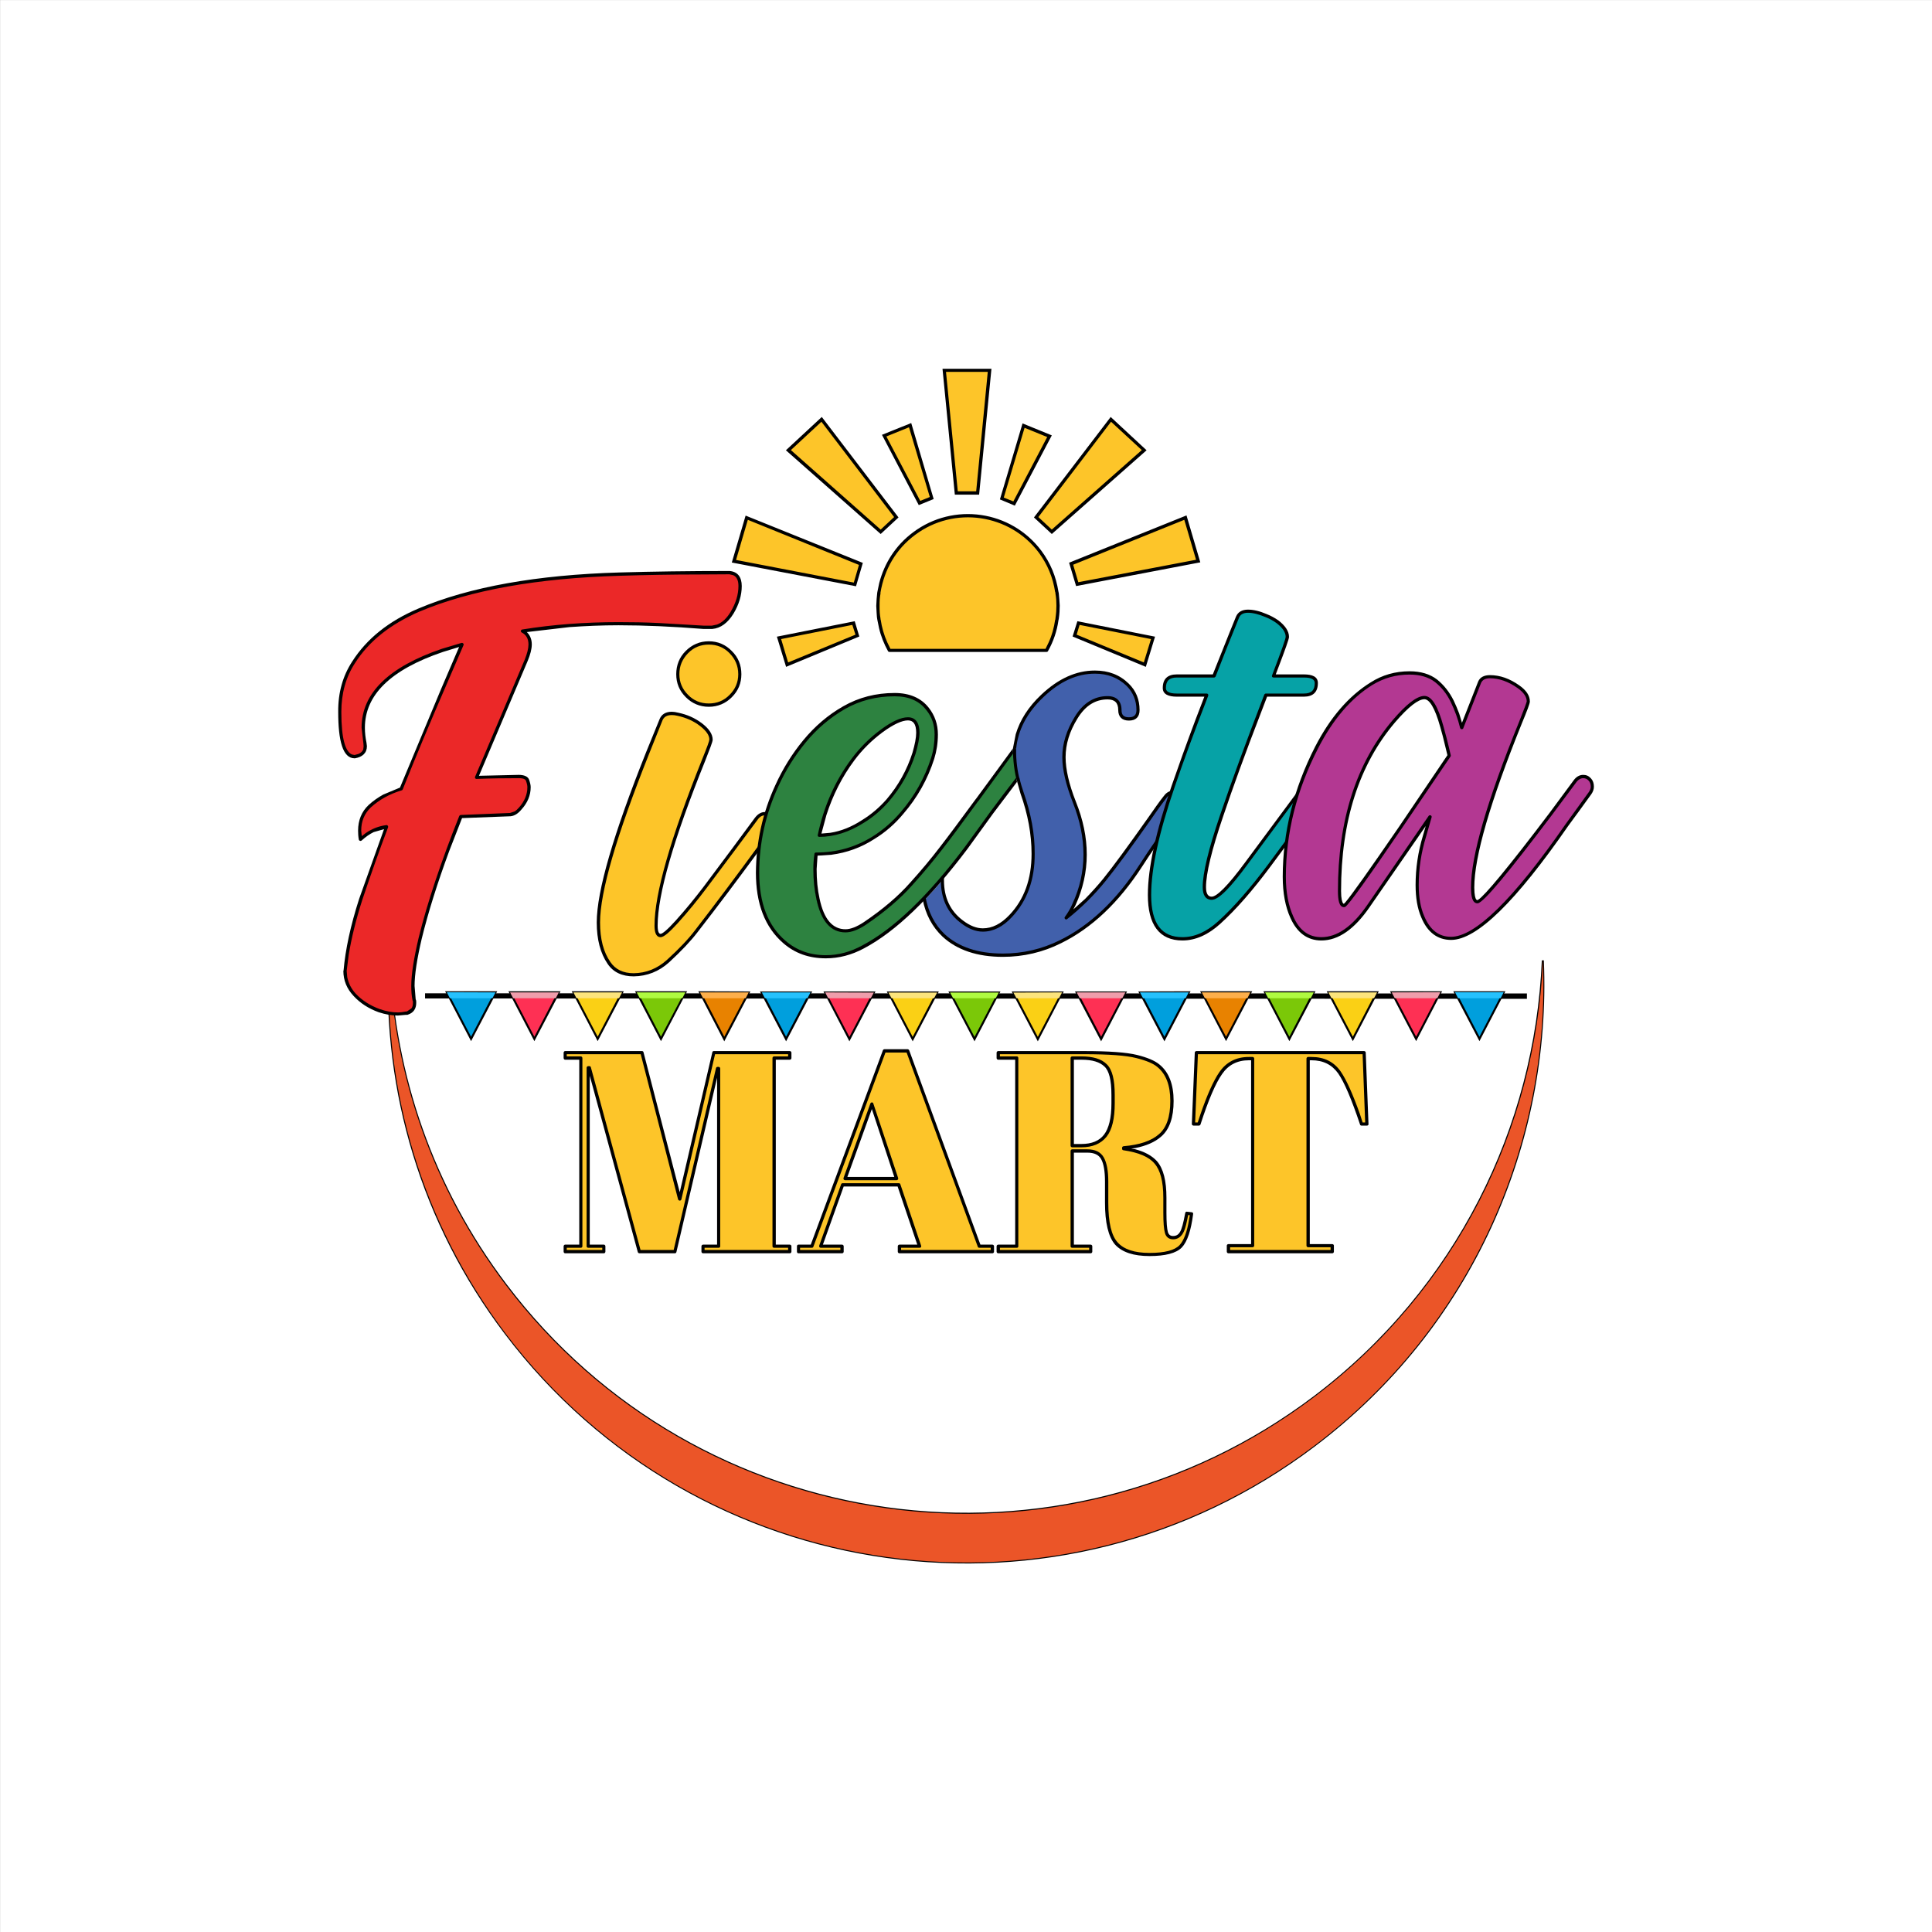 <?xml version="1.0" standalone="no"?>
<!DOCTYPE svg PUBLIC "-//W3C//DTD SVG 1.1//EN" "http://www.w3.org/Graphics/SVG/1.1/DTD/svg11.dtd">
<!--Generator: Xara Designer (www.xara.com), SVG filter version: 6.7.0.0-->
<svg fill="none" fill-rule="evenodd" stroke="black" stroke-width="0.501" stroke-linejoin="bevel" stroke-miterlimit="10" font-family="Times New Roman" font-size="16" style="font-variant-ligatures:none" xmlns:xlink="http://www.w3.org/1999/xlink" xmlns="http://www.w3.org/2000/svg" version="1.1" overflow="visible" width="104.994pt" height="104.996pt" viewBox="1343.57 -5613.07 104.994 104.996">
 <rect x="1343.57" y="-5613.07" width="104.994" height="104.996" fill="#333333" stroke="none"/>
 <defs>
	</defs>
 <g id="Page background" transform="scale(1 -1)"/>
 <g id="MouseOff" transform="scale(1 -1)">
  <g id="Group" stroke-linejoin="miter" stroke="none">
   <rect x="-52.497" y="-52.497" width="104.995" height="104.994" transform="translate(1396.07 5560.57) rotate(90)" fill="#ffffff" stroke-width="1.382" stroke-linecap="round"/>
   <g id="Group_1">
    <g id="Group_2">
     <path d="M 1371,5540.58 C 1366.42,5546.62 1364.38,5553.8 1364.67,5560.83 L 1364.78,5560.83 C 1365.04,5554.69 1367.1,5548.56 1371.09,5543.29 C 1381.51,5529.5 1401.16,5526.77 1414.96,5537.19 C 1422.72,5543.06 1426.98,5551.86 1427.36,5560.88 L 1427.47,5560.88 C 1427.89,5550.92 1423.58,5540.92 1415.02,5534.46 C 1401.18,5523.99 1381.46,5526.74 1371,5540.58 Z M 1414.96,5534.55 C 1422.95,5540.59 1427.22,5549.72 1427.38,5559.02 L 1427.38,5559.5 L 1427.36,5559.18 C 1426.54,5550.73 1422.33,5542.63 1415.02,5537.1 C 1401.18,5526.64 1381.46,5529.38 1371,5543.23 C 1367.5,5547.85 1365.48,5553.14 1364.85,5558.52 L 1364.78,5559.4 L 1364.78,5558.19 C 1365.04,5552.05 1367.1,5545.92 1371.09,5540.65 C 1381.51,5526.85 1401.16,5524.12 1414.96,5534.55 Z" fill="#000000" stroke-width="0.038" marker-start="none" marker-end="none"/>
     <path d="M 1371.04,5540.61 C 1366.48,5546.65 1364.43,5553.81 1364.73,5560.83 C 1364.98,5554.68 1367.05,5548.54 1371.04,5543.26 C 1381.49,5529.44 1401.17,5526.7 1414.99,5537.15 C 1422.77,5543.03 1427.04,5551.84 1427.42,5560.88 C 1427.83,5550.94 1423.53,5540.95 1414.99,5534.5 C 1401.17,5524.06 1381.49,5526.79 1371.04,5540.61 Z" fill="#eb5528" stroke-width="0.338" marker-start="none" marker-end="none"/>
     <path d="M 1365.19,5557.97 C 1364.87,5557.97 1364.54,5558.03 1364.18,5558.15 C 1363.64,5558.34 1363.2,5558.62 1362.85,5559 C 1362.5,5559.38 1362.32,5559.81 1362.32,5560.31 C 1362.42,5561.45 1362.71,5562.74 1363.18,5564.2 C 1363.62,5565.54 1364.09,5566.85 1364.58,5568.14 C 1364.07,5568.08 1363.6,5567.86 1363.16,5567.46 C 1363.13,5567.62 1363.12,5567.78 1363.12,5567.93 C 1363.12,5568.47 1363.3,5568.91 1363.66,5569.26 C 1364.13,5569.68 1364.7,5570 1365.37,5570.2 L 1365.4,5570.26 C 1366.11,5572.04 1366.85,5573.81 1367.61,5575.56 L 1368.68,5578.05 L 1367.61,5577.73 C 1364.75,5576.75 1363.31,5575.35 1363.31,5573.52 C 1363.31,5573.25 1363.35,5572.96 1363.4,5572.67 L 1363.42,5572.52 C 1363.42,5572.2 1363.23,5572.01 1362.84,5571.95 C 1362.3,5571.95 1362.03,5572.76 1362.03,5574.38 C 1362.03,5575.41 1362.28,5576.31 1362.78,5577.07 C 1363.56,5578.29 1364.75,5579.24 1366.35,5579.92 C 1369.12,5581.09 1372.76,5581.74 1377.26,5581.87 C 1379,5581.92 1380.99,5581.95 1383.21,5581.95 C 1383.6,5581.92 1383.79,5581.67 1383.79,5581.22 C 1383.79,5580.74 1383.64,5580.26 1383.35,5579.77 C 1383.05,5579.28 1382.7,5579.02 1382.27,5578.98 L 1381.8,5578.98 C 1380.16,5579.11 1378.62,5579.17 1377.18,5579.17 C 1375.35,5579.17 1373.61,5579.04 1371.97,5578.78 C 1372.24,5578.63 1372.38,5578.38 1372.38,5578.05 C 1372.38,5577.81 1372.31,5577.53 1372.16,5577.19 L 1369.47,5570.82 C 1370.22,5570.86 1370.98,5570.87 1371.76,5570.87 C 1372.04,5570.87 1372.2,5570.8 1372.25,5570.65 C 1372.3,5570.5 1372.32,5570.38 1372.32,5570.29 C 1372.32,5569.87 1372.16,5569.49 1371.85,5569.13 C 1371.67,5568.93 1371.49,5568.82 1371.3,5568.8 C 1370.4,5568.8 1369.51,5568.76 1368.62,5568.69 C 1367.61,5566.19 1366.87,5563.99 1366.41,5562.08 C 1366.14,5560.97 1366.01,5560.11 1366.01,5559.49 C 1366.01,5559.21 1366.03,5558.95 1366.07,5558.73 C 1366.09,5558.72 1366.1,5558.67 1366.1,5558.57 C 1366.1,5558.29 1365.97,5558.1 1365.71,5558.01 L 1365.64,5558.01 C 1365.49,5557.98 1365.34,5557.97 1365.19,5557.97 Z" fill="#eb2828" stroke-width="0.338" fill-rule="nonzero" stroke-linecap="round" marker-start="none" marker-end="none"/>
     <path d="M 1382.09,5574.75 C 1381.62,5574.75 1381.23,5574.91 1380.9,5575.24 C 1380.57,5575.57 1380.4,5575.97 1380.4,5576.43 C 1380.4,5576.9 1380.57,5577.3 1380.9,5577.63 C 1381.23,5577.97 1381.62,5578.13 1382.09,5578.13 C 1382.55,5578.13 1382.95,5577.97 1383.28,5577.63 C 1383.61,5577.3 1383.78,5576.9 1383.77,5576.43 C 1383.78,5575.97 1383.61,5575.57 1383.28,5575.24 C 1382.95,5574.91 1382.55,5574.75 1382.09,5574.75 Z M 1378.01,5560.09 C 1377.4,5560.09 1376.96,5560.31 1376.66,5560.74 C 1376.28,5561.28 1376.09,5562.02 1376.09,5562.94 C 1376.09,5564.62 1376.99,5567.7 1378.78,5572.18 L 1379.5,5573.97 C 1379.59,5574.19 1379.78,5574.3 1380.08,5574.3 C 1380.18,5574.3 1380.29,5574.28 1380.4,5574.26 C 1380.88,5574.16 1381.3,5573.97 1381.66,5573.69 C 1382.03,5573.41 1382.21,5573.14 1382.21,5572.87 C 1382.21,5572.8 1382.08,5572.44 1381.82,5571.78 C 1380.09,5567.49 1379.23,5564.48 1379.23,5562.77 C 1379.23,5562.41 1379.31,5562.23 1379.47,5562.23 C 1379.61,5562.23 1379.9,5562.48 1380.35,5562.97 C 1380.91,5563.59 1381.42,5564.22 1381.9,5564.86 C 1383.06,5566.4 1383.98,5567.64 1384.66,5568.57 C 1384.8,5568.76 1384.95,5568.85 1385.13,5568.85 C 1385.27,5568.85 1385.38,5568.79 1385.48,5568.69 C 1385.57,5568.58 1385.62,5568.45 1385.62,5568.3 C 1385.62,5568.17 1385.58,5568.05 1385.5,5567.94 C 1384.18,5566.12 1382.82,5564.29 1381.4,5562.45 C 1381.05,5561.98 1380.54,5561.45 1379.88,5560.85 C 1379.34,5560.35 1378.71,5560.1 1378.01,5560.09 Z" fill="#fdc529" stroke-width="0.338" fill-rule="nonzero" stroke-linecap="round" marker-start="none" marker-end="none"/>
     <path d="M 1382.36,5555.86 L 1386.49,5555.86 L 1386.49,5555.57 L 1385.64,5555.57 L 1385.64,5545.34 L 1386.49,5545.34 L 1386.49,5545.05 L 1381.78,5545.05 L 1381.78,5545.34 L 1382.63,5545.34 L 1382.63,5555 L 1382.56,5555 L 1380.25,5545.05 L 1378.32,5545.05 L 1375.6,5555.05 L 1375.54,5555.05 L 1375.54,5545.34 L 1376.39,5545.34 L 1376.39,5545.05 L 1374.28,5545.05 L 1374.28,5545.34 L 1375.13,5545.34 L 1375.13,5555.57 L 1374.28,5555.57 L 1374.28,5555.86 L 1378.45,5555.86 L 1380.51,5547.91 L 1382.36,5555.86 Z" fill="#fdc529" stroke-width="0.338" fill-rule="nonzero" stroke-linecap="round" marker-start="none" marker-end="none"/>
     <path d="M 1386.96,5545.05 L 1386.96,5545.34 L 1387.69,5545.34 L 1391.63,5555.96 L 1392.9,5555.96 L 1396.79,5545.34 L 1397.5,5545.34 L 1397.5,5545.05 L 1392.45,5545.05 L 1392.45,5545.34 L 1393.55,5545.34 L 1392.42,5548.68 L 1389.36,5548.68 L 1388.17,5545.34 L 1389.33,5545.34 L 1389.33,5545.05 L 1386.96,5545.05 Z M 1392.29,5549.02 L 1390.95,5553.07 L 1389.5,5549.02 L 1392.29,5549.02 Z" fill="#fdc529" stroke-width="0.338" fill-rule="nonzero" stroke-linecap="round" marker-start="none" marker-end="none"/>
     <path d="M 1404.24,5545.49 C 1403.88,5545.89 1403.71,5546.63 1403.71,5547.72 L 1403.71,5548.85 C 1403.71,5549.43 1403.63,5549.85 1403.48,5550.12 C 1403.34,5550.38 1403.06,5550.52 1402.66,5550.52 L 1401.84,5550.52 L 1401.84,5545.34 L 1402.84,5545.34 L 1402.84,5545.05 L 1397.82,5545.05 L 1397.82,5545.34 L 1398.83,5545.34 L 1398.83,5555.57 L 1397.82,5555.57 L 1397.82,5555.86 L 1402.49,5555.86 C 1403.83,5555.86 1404.78,5555.8 1405.34,5555.65 C 1405.9,5555.52 1406.29,5555.35 1406.52,5555.15 C 1407.01,5554.75 1407.26,5554.11 1407.26,5553.24 C 1407.26,5552.36 1407.05,5551.74 1406.61,5551.36 C 1406.18,5550.98 1405.52,5550.76 1404.63,5550.69 L 1404.63,5550.64 C 1405.47,5550.53 1406.05,5550.28 1406.38,5549.9 C 1406.71,5549.52 1406.88,5548.88 1406.88,5547.98 L 1406.88,5547.17 C 1406.88,5546.63 1406.9,5546.27 1406.96,5546.09 C 1407.02,5545.9 1407.14,5545.81 1407.32,5545.81 C 1407.51,5545.81 1407.65,5545.89 1407.76,5546.06 C 1407.87,5546.23 1407.97,5546.59 1408.07,5547.14 L 1408.33,5547.11 C 1408.21,5546.23 1408.02,5545.64 1407.73,5545.34 C 1407.45,5545.05 1406.88,5544.9 1406.04,5544.9 C 1405.2,5544.9 1404.6,5545.09 1404.24,5545.49 Z M 1403.64,5551.35 C 1403.92,5551.71 1404.06,5552.3 1404.06,5553.11 L 1404.06,5553.56 C 1404.06,5554.38 1403.93,5554.91 1403.65,5555.18 C 1403.38,5555.44 1402.95,5555.57 1402.35,5555.57 L 1401.84,5555.57 L 1401.84,5550.81 L 1402.33,5550.81 C 1402.92,5550.81 1403.36,5550.99 1403.64,5551.35 Z" fill="#fdc529" stroke-width="0.338" fill-rule="nonzero" stroke-linecap="round" marker-start="none" marker-end="none"/>
     <path d="M 1417.7,5555.86 L 1417.86,5551.99 L 1417.56,5551.99 C 1417.11,5553.36 1416.71,5554.29 1416.36,5554.79 C 1416.01,5555.29 1415.5,5555.54 1414.84,5555.54 L 1414.66,5555.54 L 1414.66,5545.38 L 1415.97,5545.38 L 1415.97,5545.05 L 1410.33,5545.05 L 1410.33,5545.38 L 1411.64,5545.38 L 1411.64,5555.54 L 1411.44,5555.54 C 1410.79,5555.54 1410.28,5555.28 1409.91,5554.76 C 1409.55,5554.24 1409.16,5553.32 1408.73,5551.99 L 1408.43,5551.99 L 1408.59,5555.86 L 1417.7,5555.86 Z" fill="#fdc529" stroke-width="0.338" fill-rule="nonzero" stroke-linecap="round" marker-start="none" marker-end="none"/>
     <g id="Group_3" stroke-linecap="round" stroke-width="0.338" fill="#fdc529">
      <g id="Group_4">
       <path d="M 1395.54,5586.28 L 1394.88,5592.94 L 1397.35,5592.94 L 1396.7,5586.28 L 1395.54,5586.28 Z" marker-start="none" marker-end="none"/>
       <path d="M 1399.88,5584.96 L 1403.94,5590.28 L 1405.75,5588.61 L 1400.73,5584.17 L 1399.88,5584.96 Z" marker-start="none" marker-end="none"/>
       <path d="M 1392.28,5584.96 L 1388.22,5590.28 L 1386.41,5588.61 L 1391.43,5584.17 L 1392.28,5584.96 Z" marker-start="none" marker-end="none"/>
       <path d="M 1393.54,5585.74 L 1391.62,5589.39 L 1393.03,5589.97 L 1394.2,5586.01 L 1393.54,5585.74 Z" marker-start="none" marker-end="none"/>
       <path d="M 1398.68,5585.71 L 1400.6,5589.36 L 1399.19,5589.94 L 1398.02,5585.98 L 1398.68,5585.71 Z" marker-start="none" marker-end="none"/>
       <path d="M 1401.78,5582.44 L 1407.99,5584.94 L 1408.69,5582.58 L 1402.11,5581.32 L 1401.78,5582.44 Z" marker-start="none" marker-end="none"/>
       <path d="M 1390.36,5582.42 L 1384.15,5584.93 L 1383.45,5582.57 L 1390.03,5581.31 L 1390.36,5582.42 Z" marker-start="none" marker-end="none"/>
       <path d="M 1401.97,5578.53 L 1405.79,5576.95 L 1406.23,5578.41 L 1402.18,5579.21 L 1401.97,5578.53 Z" marker-start="none" marker-end="none"/>
       <path d="M 1390.16,5578.53 L 1386.35,5576.95 L 1385.9,5578.41 L 1389.96,5579.21 L 1390.16,5578.53 Z" marker-start="none" marker-end="none"/>
      </g>
      <path d="M 1391.34,5579.39 C 1391.33,5579.41 1391.33,5579.43 1391.33,5579.45 C 1391.31,5579.6 1391.3,5579.68 1391.3,5579.76 C 1391.28,5579.89 1391.28,5580.02 1391.28,5580.14 L 1391.28,5580.14 C 1391.28,5580.26 1391.28,5580.39 1391.3,5580.52 C 1391.3,5580.61 1391.31,5580.72 1391.33,5580.83 C 1391.33,5580.85 1391.33,5580.87 1391.34,5580.89 C 1391.54,5582.16 1392.19,5583.29 1393.24,5584.07 C 1395.41,5585.69 1398.48,5585.25 1400.1,5583.08 C 1400.57,5582.44 1400.87,5581.73 1401,5580.91 C 1401.01,5580.88 1401.02,5580.84 1401.02,5580.81 C 1401.05,5580.6 1401.07,5580.38 1401.07,5580.16 C 1401.07,5580.16 1401.07,5580.15 1401.07,5580.14 C 1401.07,5580.15 1401.07,5580.15 1401.07,5580.16 C 1401.07,5580.16 1401.07,5580.16 1401.06,5580.14 L 1401.07,5580.14 C 1401.07,5579.94 1401.06,5579.74 1401.02,5579.47 C 1401.02,5579.43 1401.01,5579.4 1401,5579.37 C 1400.92,5578.8 1400.73,5578.24 1400.44,5577.73 L 1391.91,5577.73 C 1391.62,5578.24 1391.42,5578.81 1391.34,5579.39 Z" marker-start="none" marker-end="none"/>
     </g>
     <path d="M 1374.2,5545.05 L 1374.2,5545.34 C 1374.2,5545.39 1374.24,5545.43 1374.28,5545.43 L 1375.05,5545.43 L 1375.05,5555.48 L 1374.28,5555.48 C 1374.24,5555.48 1374.2,5555.52 1374.2,5555.57 L 1374.2,5555.86 C 1374.2,5555.91 1374.24,5555.95 1374.28,5555.95 L 1378.45,5555.95 C 1378.5,5555.95 1378.53,5555.93 1378.54,5555.89 L 1380.51,5548.28 L 1382.28,5555.88 C 1382.29,5555.93 1382.32,5555.95 1382.36,5555.95 L 1386.49,5555.95 C 1386.54,5555.95 1386.58,5555.91 1386.58,5555.86 L 1386.58,5555.57 C 1386.58,5555.52 1386.54,5555.48 1386.49,5555.48 L 1385.73,5555.48 L 1385.73,5545.43 L 1386.49,5545.43 C 1386.54,5545.43 1386.58,5545.39 1386.58,5545.34 L 1386.58,5545.05 C 1386.58,5545 1386.54,5544.96 1386.49,5544.96 L 1381.78,5544.96 C 1381.73,5544.96 1381.69,5545 1381.69,5545.05 L 1381.69,5545.34 C 1381.69,5545.39 1381.73,5545.43 1381.78,5545.43 L 1382.54,5545.43 L 1382.54,5554.5 L 1380.33,5545.03 C 1380.32,5544.99 1380.29,5544.96 1380.25,5544.96 L 1378.32,5544.96 C 1378.28,5544.96 1378.24,5544.99 1378.23,5545.03 L 1375.62,5554.61 L 1375.62,5545.43 L 1376.39,5545.43 C 1376.43,5545.43 1376.47,5545.39 1376.47,5545.34 L 1376.47,5545.05 C 1376.47,5545 1376.43,5544.96 1376.39,5544.96 L 1374.28,5544.96 C 1374.24,5544.96 1374.2,5545 1374.2,5545.05 Z M 1376.3,5545.14 L 1376.3,5545.26 L 1375.54,5545.26 C 1375.49,5545.26 1375.45,5545.29 1375.45,5545.34 L 1375.45,5555.05 C 1375.45,5555.09 1375.49,5555.13 1375.54,5555.13 L 1375.6,5555.13 C 1375.64,5555.13 1375.67,5555.11 1375.68,5555.07 L 1378.38,5545.14 L 1380.18,5545.14 L 1382.48,5555.02 C 1382.49,5555.06 1382.52,5555.09 1382.56,5555.09 L 1382.63,5555.09 C 1382.67,5555.09 1382.71,5555.05 1382.71,5555 L 1382.71,5545.34 C 1382.71,5545.29 1382.67,5545.26 1382.63,5545.26 L 1381.86,5545.26 L 1381.86,5545.14 L 1386.4,5545.14 L 1386.4,5545.26 L 1385.64,5545.26 C 1385.59,5545.26 1385.55,5545.29 1385.55,5545.34 L 1385.55,5555.57 C 1385.55,5555.62 1385.59,5555.66 1385.64,5555.66 L 1386.4,5555.66 L 1386.4,5555.78 L 1382.43,5555.78 L 1380.6,5547.89 C 1380.58,5547.8 1380.45,5547.8 1380.42,5547.89 L 1378.39,5555.78 L 1374.37,5555.78 L 1374.37,5555.66 L 1375.13,5555.66 C 1375.18,5555.66 1375.22,5555.62 1375.22,5555.57 L 1375.22,5545.34 C 1375.22,5545.29 1375.18,5545.26 1375.13,5545.26 L 1374.37,5545.26 L 1374.37,5545.14 L 1376.3,5545.14 Z" fill="#000000" stroke-width="0.038" marker-start="none" marker-end="none"/>
     <path d="M 1386.88,5545.05 L 1386.88,5545.34 C 1386.88,5545.39 1386.91,5545.43 1386.96,5545.43 L 1387.63,5545.43 L 1391.55,5555.99 C 1391.56,5556.02 1391.59,5556.05 1391.63,5556.05 L 1392.9,5556.05 C 1392.93,5556.05 1392.97,5556.02 1392.98,5555.99 L 1396.85,5545.43 L 1397.5,5545.43 C 1397.55,5545.43 1397.59,5545.39 1397.59,5545.34 L 1397.59,5545.05 C 1397.59,5545 1397.55,5544.96 1397.5,5544.96 L 1392.45,5544.96 C 1392.4,5544.96 1392.36,5545 1392.36,5545.05 L 1392.36,5545.34 C 1392.36,5545.39 1392.4,5545.43 1392.45,5545.43 L 1393.42,5545.43 L 1392.35,5548.59 L 1389.42,5548.59 L 1388.29,5545.43 L 1389.33,5545.43 C 1389.38,5545.43 1389.42,5545.39 1389.42,5545.34 L 1389.42,5545.05 C 1389.42,5545 1389.38,5544.96 1389.33,5544.96 L 1386.96,5544.96 C 1386.91,5544.96 1386.88,5545 1386.88,5545.05 Z M 1389.24,5545.14 L 1389.24,5545.26 L 1388.17,5545.26 C 1388.11,5545.26 1388.07,5545.32 1388.09,5545.38 L 1389.28,5548.71 C 1389.29,5548.74 1389.32,5548.77 1389.36,5548.77 L 1392.42,5548.77 C 1392.46,5548.77 1392.49,5548.74 1392.5,5548.71 L 1393.63,5545.37 C 1393.65,5545.31 1393.61,5545.26 1393.55,5545.26 L 1392.54,5545.26 L 1392.54,5545.14 L 1397.41,5545.14 L 1397.41,5545.26 L 1396.79,5545.26 C 1396.75,5545.26 1396.72,5545.28 1396.71,5545.31 L 1392.84,5555.87 L 1391.69,5555.87 L 1387.77,5545.31 C 1387.76,5545.28 1387.73,5545.26 1387.69,5545.26 L 1387.05,5545.26 L 1387.05,5545.14 L 1389.24,5545.14 Z M 1389.41,5549.05 L 1390.87,5553.1 C 1390.9,5553.18 1391.01,5553.18 1391.03,5553.1 L 1392.38,5549.05 C 1392.4,5548.99 1392.35,5548.93 1392.29,5548.93 L 1389.5,5548.93 C 1389.44,5548.93 1389.39,5548.99 1389.41,5549.05 Z M 1392.17,5549.11 L 1390.95,5552.8 L 1389.62,5549.11 L 1392.17,5549.11 Z" fill="#000000" stroke-width="0.038" marker-start="none" marker-end="none"/>
     <path d="M 1404.17,5545.43 C 1403.8,5545.86 1403.62,5546.63 1403.62,5547.72 L 1403.62,5548.85 C 1403.62,5549.42 1403.55,5549.83 1403.41,5550.08 C 1403.28,5550.31 1403.04,5550.43 1402.66,5550.43 L 1401.93,5550.43 L 1401.93,5545.43 L 1402.84,5545.43 C 1402.89,5545.43 1402.93,5545.39 1402.93,5545.34 L 1402.93,5545.05 C 1402.93,5545 1402.89,5544.96 1402.84,5544.96 L 1397.82,5544.96 C 1397.77,5544.96 1397.73,5545 1397.73,5545.05 L 1397.73,5545.34 C 1397.73,5545.39 1397.77,5545.43 1397.82,5545.43 L 1398.74,5545.43 L 1398.74,5555.48 L 1397.82,5555.48 C 1397.77,5555.48 1397.73,5555.52 1397.73,5555.57 L 1397.73,5555.86 C 1397.73,5555.91 1397.77,5555.95 1397.82,5555.95 L 1402.49,5555.95 C 1403.83,5555.95 1404.79,5555.88 1405.36,5555.74 C 1405.92,5555.6 1406.33,5555.43 1406.58,5555.22 C 1407.1,5554.8 1407.35,5554.13 1407.35,5553.24 C 1407.35,5552.35 1407.13,5551.69 1406.67,5551.3 C 1406.33,5551 1405.86,5550.8 1405.27,5550.68 L 1405.04,5550.65 L 1405.24,5550.62 C 1405.78,5550.48 1406.18,5550.26 1406.45,5549.96 C 1406.8,5549.55 1406.96,5548.89 1406.96,5547.98 L 1406.96,5547.17 C 1406.96,5546.63 1406.99,5546.28 1407.04,5546.11 C 1407.09,5545.96 1407.18,5545.9 1407.32,5545.9 C 1407.48,5545.9 1407.6,5545.96 1407.69,5546.11 C 1407.79,5546.26 1407.88,5546.6 1407.98,5547.15 C 1407.99,5547.2 1408.03,5547.23 1408.07,5547.22 L 1408.34,5547.19 C 1408.39,5547.19 1408.42,5547.14 1408.41,5547.09 C 1408.3,5546.22 1408.1,5545.6 1407.8,5545.28 C 1407.49,5544.96 1406.89,5544.81 1406.04,5544.81 C 1405.18,5544.81 1404.56,5545.01 1404.17,5545.43 Z M 1407.67,5545.4 C 1407.9,5545.65 1408.08,5546.11 1408.19,5546.8 L 1408.23,5547.03 L 1408.14,5547.04 L 1408.08,5546.74 C 1408.01,5546.4 1407.93,5546.15 1407.84,5546.02 C 1407.71,5545.82 1407.54,5545.72 1407.32,5545.72 C 1407.1,5545.72 1406.94,5545.84 1406.88,5546.06 C 1406.82,5546.26 1406.79,5546.63 1406.79,5547.17 L 1406.79,5547.98 C 1406.79,5548.88 1406.62,5549.49 1406.31,5549.84 C 1406.01,5550.2 1405.45,5550.44 1404.62,5550.56 C 1404.58,5550.56 1404.55,5550.6 1404.55,5550.64 L 1404.55,5550.69 C 1404.55,5550.74 1404.58,5550.77 1404.63,5550.78 C 1405.5,5550.85 1406.14,5551.07 1406.55,5551.43 C 1406.96,5551.78 1407.17,5552.37 1407.17,5553.24 C 1407.17,5554.1 1406.93,5554.71 1406.46,5555.09 C 1406.25,5555.27 1405.88,5555.43 1405.32,5555.57 C 1404.77,5555.71 1403.83,5555.78 1402.49,5555.78 L 1397.91,5555.78 L 1397.91,5555.66 L 1398.83,5555.66 C 1398.88,5555.66 1398.91,5555.62 1398.91,5555.57 L 1398.91,5545.34 C 1398.91,5545.29 1398.88,5545.26 1398.83,5545.26 L 1397.91,5545.26 L 1397.91,5545.14 L 1402.76,5545.14 L 1402.76,5545.26 L 1401.84,5545.26 C 1401.79,5545.26 1401.75,5545.29 1401.75,5545.34 L 1401.75,5550.52 C 1401.75,5550.57 1401.79,5550.61 1401.84,5550.61 L 1402.66,5550.61 C 1403.08,5550.61 1403.39,5550.47 1403.56,5550.16 C 1403.72,5549.87 1403.8,5549.43 1403.8,5548.85 L 1403.8,5547.72 C 1403.8,5546.63 1403.97,5545.92 1404.31,5545.55 C 1404.64,5545.18 1405.21,5544.98 1406.04,5544.98 C 1406.88,5544.98 1407.41,5545.13 1407.67,5545.4 Z M 1401.75,5550.81 L 1401.75,5555.57 C 1401.75,5555.62 1401.79,5555.66 1401.84,5555.66 L 1402.35,5555.66 C 1402.95,5555.66 1403.42,5555.53 1403.71,5555.24 C 1404.02,5554.95 1404.15,5554.38 1404.15,5553.56 L 1404.15,5553.11 C 1404.15,5552.29 1404.01,5551.68 1403.71,5551.3 C 1403.4,5550.91 1402.94,5550.72 1402.33,5550.72 L 1401.84,5550.72 C 1401.79,5550.72 1401.75,5550.76 1401.75,5550.81 Z M 1403.57,5551.41 C 1403.83,5551.75 1403.97,5552.31 1403.97,5553.11 L 1403.97,5553.56 C 1403.97,5554.38 1403.84,5554.88 1403.59,5555.11 C 1403.34,5555.35 1402.94,5555.48 1402.35,5555.48 L 1401.93,5555.48 L 1401.93,5550.9 L 1402.33,5550.9 C 1402.9,5550.9 1403.31,5551.07 1403.57,5551.41 Z" fill="#000000" stroke-width="0.038" marker-start="none" marker-end="none"/>
     <path d="M 1410.24,5545.05 L 1410.24,5545.38 C 1410.24,5545.42 1410.28,5545.46 1410.33,5545.46 L 1411.56,5545.46 L 1411.56,5555.45 L 1411.44,5555.45 C 1410.81,5555.45 1410.33,5555.2 1409.99,5554.71 C 1409.63,5554.2 1409.24,5553.29 1408.81,5551.96 C 1408.8,5551.93 1408.76,5551.9 1408.73,5551.9 L 1408.43,5551.9 C 1408.38,5551.9 1408.34,5551.94 1408.34,5551.99 L 1408.5,5555.87 C 1408.5,5555.91 1408.54,5555.95 1408.59,5555.95 L 1417.7,5555.95 C 1417.75,5555.95 1417.79,5555.91 1417.79,5555.87 L 1417.94,5551.99 C 1417.95,5551.94 1417.91,5551.9 1417.86,5551.9 L 1417.56,5551.9 C 1417.52,5551.9 1417.49,5551.92 1417.48,5551.96 C 1417.02,5553.33 1416.63,5554.25 1416.29,5554.74 C 1415.95,5555.21 1415.48,5555.45 1414.84,5555.45 L 1414.75,5555.45 L 1414.75,5545.46 L 1415.97,5545.46 C 1416.02,5545.46 1416.06,5545.42 1416.06,5545.38 L 1416.06,5545.05 C 1416.06,5545 1416.02,5544.96 1415.97,5544.96 L 1410.33,5544.96 C 1410.28,5544.96 1410.24,5545 1410.24,5545.05 Z M 1415.88,5545.14 L 1415.88,5545.29 L 1414.66,5545.29 C 1414.61,5545.29 1414.57,5545.33 1414.57,5545.38 L 1414.57,5555.54 C 1414.57,5555.59 1414.61,5555.63 1414.66,5555.63 L 1414.84,5555.63 C 1415.53,5555.63 1416.06,5555.37 1416.43,5554.84 C 1416.74,5554.39 1417.09,5553.61 1417.48,5552.51 L 1417.62,5552.07 L 1417.76,5552.07 L 1417.62,5555.78 L 1408.67,5555.78 L 1408.52,5552.07 L 1408.66,5552.07 L 1408.8,5552.49 C 1409.17,5553.57 1409.52,5554.35 1409.84,5554.81 C 1410.22,5555.36 1410.76,5555.63 1411.44,5555.63 L 1411.64,5555.63 C 1411.69,5555.63 1411.73,5555.59 1411.73,5555.54 L 1411.73,5545.38 C 1411.73,5545.33 1411.69,5545.29 1411.64,5545.29 L 1410.42,5545.29 L 1410.42,5545.14 L 1415.88,5545.14 Z" fill="#000000" stroke-width="0.038" marker-start="none" marker-end="none"/>
     <path d="M 1386.29,5576.83 L 1385.79,5578.47 L 1390.02,5579.31 L 1390.27,5578.48 L 1386.29,5576.83 Z M 1405.84,5576.83 L 1401.86,5578.48 L 1402.12,5579.31 L 1406.34,5578.47 L 1405.84,5576.83 Z M 1386.4,5577.07 L 1390.06,5578.58 L 1389.89,5579.11 L 1386.02,5578.34 L 1386.4,5577.07 Z M 1405.73,5577.07 L 1406.12,5578.34 L 1402.24,5579.11 L 1402.08,5578.58 L 1405.73,5577.07 Z M 1391.83,5577.68 C 1391.61,5578.08 1391.44,5578.5 1391.34,5578.94 L 1391.25,5579.38 L 1391.24,5579.44 C 1391.23,5579.51 1391.22,5579.57 1391.22,5579.62 L 1391.21,5579.76 L 1391.21,5579.76 L 1391.19,5580.14 L 1391.21,5580.52 L 1391.24,5580.83 L 1391.24,5580.84 L 1391.25,5580.9 L 1391.25,5580.9 L 1391.35,5581.38 C 1391.63,5582.47 1392.25,5583.44 1393.19,5584.14 C 1395.39,5585.79 1398.52,5585.34 1400.17,5583.13 C 1400.65,5582.48 1400.96,5581.75 1401.09,5580.92 L 1401.11,5580.83 L 1401.11,5580.82 L 1401.14,5580.49 L 1401.16,5580.17 L 1401.16,5580.16 L 1401.16,5580.14 C 1401.16,5579.94 1401.15,5579.73 1401.11,5579.45 L 1401.09,5579.35 C 1401.01,5578.78 1400.82,5578.21 1400.52,5577.68 C 1400.5,5577.65 1400.47,5577.64 1400.44,5577.64 L 1391.91,5577.64 C 1391.87,5577.64 1391.85,5577.65 1391.83,5577.68 Z M 1400.39,5577.81 L 1400.56,5578.16 C 1400.74,5578.55 1400.85,5578.96 1400.91,5579.38 C 1400.91,5579.38 1400.92,5579.39 1400.92,5579.39 C 1400.92,5579.42 1400.93,5579.44 1400.93,5579.47 L 1400.93,5579.48 C 1400.95,5579.61 1400.96,5579.73 1400.97,5579.84 L 1400.98,5580.14 L 1400.98,5580.15 L 1400.98,5580.17 L 1400.97,5580.48 C 1400.96,5580.59 1400.95,5580.69 1400.93,5580.8 L 1400.93,5580.8 C 1400.93,5580.83 1400.92,5580.86 1400.92,5580.89 L 1400.91,5580.9 C 1400.79,5581.7 1400.49,5582.4 1400.03,5583.03 C 1398.44,5585.15 1395.42,5585.59 1393.3,5584 C 1392.26,5583.23 1391.63,5582.12 1391.42,5580.87 L 1391.42,5580.87 C 1391.42,5580.85 1391.42,5580.84 1391.42,5580.82 L 1391.42,5580.81 C 1391.4,5580.71 1391.39,5580.6 1391.38,5580.51 L 1391.38,5580.51 C 1391.37,5580.38 1391.37,5580.26 1391.37,5580.14 C 1391.37,5580.02 1391.37,5579.9 1391.38,5579.77 L 1391.38,5579.77 C 1391.39,5579.69 1391.39,5579.61 1391.42,5579.46 L 1391.42,5579.46 C 1391.42,5579.44 1391.42,5579.43 1391.42,5579.41 L 1391.43,5579.4 C 1391.49,5578.98 1391.61,5578.56 1391.79,5578.16 L 1391.96,5577.81 L 1400.39,5577.81 Z M 1390.09,5581.21 L 1383.34,5582.5 L 1384.09,5585.05 L 1390.46,5582.48 L 1390.09,5581.21 Z M 1402.05,5581.22 L 1401.67,5582.49 L 1408.05,5585.06 L 1408.8,5582.51 L 1402.05,5581.22 Z M 1389.97,5581.41 L 1390.25,5582.37 L 1384.21,5584.82 L 1383.57,5582.64 L 1389.97,5581.41 Z M 1402.17,5581.43 L 1408.57,5582.65 L 1407.93,5584.82 L 1401.89,5582.38 L 1402.17,5581.43 Z M 1391.43,5584.05 L 1386.28,5588.6 L 1388.23,5590.41 L 1392.4,5584.95 L 1391.43,5584.05 Z M 1400.73,5584.05 L 1399.76,5584.95 L 1403.93,5590.41 L 1405.88,5588.6 L 1400.73,5584.05 Z M 1391.43,5584.29 L 1392.16,5584.97 L 1388.21,5590.15 L 1386.55,5588.61 L 1391.43,5584.29 Z M 1400.73,5584.29 L 1405.62,5588.61 L 1403.95,5590.15 L 1400,5584.97 L 1400.73,5584.29 Z M 1398.72,5585.59 L 1397.91,5585.93 L 1399.14,5590.06 L 1400.73,5589.41 L 1398.72,5585.59 Z M 1393.5,5585.62 L 1391.5,5589.44 L 1393.09,5590.08 L 1394.31,5585.95 L 1393.5,5585.62 Z M 1398.64,5585.82 L 1400.48,5589.32 L 1399.25,5589.82 L 1398.12,5586.03 L 1398.64,5585.82 Z M 1393.58,5585.85 L 1394.1,5586.06 L 1392.97,5589.85 L 1391.74,5589.35 L 1393.58,5585.85 Z M 1395.46,5586.19 L 1394.79,5593.03 L 1397.45,5593.03 L 1396.78,5586.19 L 1395.46,5586.19 Z M 1396.62,5586.37 L 1397.25,5592.86 L 1394.98,5592.86 L 1395.62,5586.37 L 1396.62,5586.37 Z" fill="#000000" stroke-width="0.038" marker-start="none" marker-end="none"/>
     <path d="M 1386.14,5561.85 C 1385.17,5562.69 1384.68,5563.94 1384.68,5565.6 C 1384.69,5567.25 1385.05,5568.84 1385.74,5570.34 C 1386.13,5571.21 1386.63,5572.01 1387.25,5572.76 C 1387.86,5573.5 1388.57,5574.11 1389.39,5574.58 C 1390.22,5575.05 1391.13,5575.28 1392.13,5575.28 C 1392.93,5575.28 1393.53,5575.03 1393.93,5574.5 C 1394.24,5574.12 1394.4,5573.66 1394.4,5573.12 C 1394.4,5572.66 1394.33,5572.23 1394.2,5571.82 C 1393.85,5570.72 1393.29,5569.73 1392.55,5568.86 C 1392.1,5568.33 1391.58,5567.88 1390.99,5567.51 C 1390.04,5566.91 1389,5566.61 1387.86,5566.61 C 1387.83,5566.35 1387.81,5566.08 1387.81,5565.81 C 1387.81,5565.21 1387.86,5564.67 1387.97,5564.18 C 1388.22,5563.03 1388.72,5562.45 1389.46,5562.45 C 1389.77,5562.45 1390.12,5562.58 1390.52,5562.85 C 1391.54,5563.54 1392.39,5564.26 1393.05,5565.01 C 1393.62,5565.64 1394.16,5566.29 1394.68,5566.96 C 1395.1,5567.5 1395.74,5568.36 1396.6,5569.53 L 1398.7,5572.36 C 1398.68,5571.73 1398.74,5571.2 1398.87,5570.78 L 1398.88,5570.78 C 1398.47,5570.25 1398.07,5569.72 1397.69,5569.21 L 1396.03,5566.96 C 1394.02,5564.28 1392.15,5562.49 1390.42,5561.57 C 1389.77,5561.22 1389.09,5561.04 1388.4,5561.04 C 1387.51,5561.04 1386.76,5561.31 1386.14,5561.85 Z M 1390.42,5568.4 C 1390.92,5568.7 1391.37,5569.08 1391.75,5569.53 C 1392.41,5570.3 1392.89,5571.16 1393.19,5572.11 C 1393.33,5572.56 1393.39,5572.93 1393.39,5573.22 C 1393.39,5573.72 1393.22,5573.97 1392.86,5573.97 C 1392.51,5573.97 1392.03,5573.75 1391.44,5573.31 C 1390.84,5572.88 1390.32,5572.36 1389.88,5571.77 C 1388.98,5570.56 1388.37,5569.19 1388.04,5567.64 C 1388.84,5567.64 1389.64,5567.89 1390.42,5568.4 Z" fill="#2d8240" stroke-width="0.338" fill-rule="nonzero" stroke-linecap="round" marker-start="none" marker-end="none"/>
     <path d="M 1364.15,5558.06 C 1363.6,5558.26 1363.15,5558.55 1362.79,5558.94 C 1362.42,5559.33 1362.23,5559.79 1362.23,5560.31 L 1362.24,5560.32 C 1362.34,5561.47 1362.62,5562.77 1363.09,5564.23 L 1364.44,5568.01 L 1363.88,5567.85 C 1363.65,5567.74 1363.43,5567.58 1363.22,5567.39 C 1363.17,5567.35 1363.09,5567.37 1363.07,5567.44 C 1363.04,5567.61 1363.03,5567.77 1363.03,5567.93 C 1363.03,5568.49 1363.22,5568.96 1363.6,5569.32 C 1363.84,5569.54 1364.11,5569.73 1364.4,5569.89 L 1365.31,5570.27 L 1365.32,5570.3 L 1367.53,5575.6 L 1368.52,5577.91 L 1367.64,5577.64 C 1364.78,5576.67 1363.4,5575.29 1363.4,5573.52 C 1363.4,5573.25 1363.43,5572.98 1363.49,5572.69 L 1363.49,5572.68 L 1363.51,5572.52 L 1363.51,5572.52 C 1363.51,5572.15 1363.27,5571.93 1362.86,5571.86 C 1362.85,5571.86 1362.85,5571.86 1362.84,5571.86 C 1362.2,5571.86 1361.95,5572.8 1361.95,5574.38 C 1361.94,5575.43 1362.2,5576.34 1362.71,5577.12 C 1363.5,5578.36 1364.7,5579.32 1366.31,5580 C 1369.1,5581.18 1372.75,5581.83 1377.25,5581.96 C 1379,5582.01 1380.99,5582.04 1383.21,5582.04 L 1383.22,5582.04 C 1383.66,5582 1383.88,5581.71 1383.88,5581.22 C 1383.88,5580.72 1383.73,5580.22 1383.43,5579.72 C 1383.12,5579.22 1382.74,5578.93 1382.28,5578.89 L 1382.27,5578.89 L 1381.8,5578.89 L 1381.79,5578.89 C 1380.15,5579.02 1378.62,5579.09 1377.18,5579.09 C 1376.27,5579.09 1375.38,5579.05 1374.51,5578.99 L 1372.2,5578.72 L 1372.21,5578.71 C 1372.38,5578.54 1372.47,5578.32 1372.47,5578.05 C 1372.47,5577.8 1372.39,5577.5 1372.25,5577.16 L 1369.6,5570.91 L 1371.76,5570.96 C 1372.04,5570.96 1372.27,5570.88 1372.33,5570.68 C 1372.38,5570.53 1372.41,5570.4 1372.41,5570.29 C 1372.41,5569.85 1372.24,5569.44 1371.91,5569.08 C 1371.73,5568.86 1371.53,5568.73 1371.31,5568.71 L 1371.3,5568.71 L 1368.68,5568.61 L 1367.99,5566.84 C 1367.34,5565.08 1366.84,5563.49 1366.49,5562.06 C 1366.23,5560.95 1366.1,5560.1 1366.1,5559.49 L 1366.16,5558.76 C 1366.16,5558.75 1366.17,5558.75 1366.17,5558.74 C 1366.19,5558.7 1366.19,5558.64 1366.19,5558.57 C 1366.19,5558.25 1366.04,5558.03 1365.74,5557.93 C 1365.73,5557.93 1365.72,5557.92 1365.71,5557.92 L 1365.64,5557.92 L 1365.19,5557.88 C 1364.86,5557.88 1364.52,5557.94 1364.15,5558.06 Z M 1365.63,5558.1 C 1365.63,5558.1 1365.64,5558.1 1365.64,5558.1 L 1365.68,5558.1 L 1365.93,5558.27 C 1365.99,5558.35 1366.01,5558.45 1366.01,5558.57 L 1366.01,5558.67 L 1366,5558.67 C 1365.99,5558.69 1365.99,5558.7 1365.99,5558.71 C 1365.94,5558.94 1365.92,5559.2 1365.92,5559.49 C 1365.92,5560.12 1366.06,5560.99 1366.32,5562.1 C 1366.79,5564.01 1367.53,5566.22 1368.53,5568.73 C 1368.55,5568.76 1368.58,5568.78 1368.61,5568.78 L 1371.29,5568.89 L 1371.53,5568.97 C 1371.62,5569.02 1371.7,5569.1 1371.78,5569.19 C 1372.08,5569.53 1372.23,5569.9 1372.23,5570.29 C 1372.23,5570.37 1372.21,5570.48 1372.16,5570.62 C 1372.14,5570.71 1372.04,5570.78 1371.76,5570.78 C 1370.98,5570.78 1370.22,5570.77 1369.47,5570.74 C 1369.41,5570.73 1369.36,5570.8 1369.39,5570.86 L 1372.09,5577.23 C 1372.22,5577.56 1372.29,5577.83 1372.29,5578.05 C 1372.29,5578.35 1372.17,5578.57 1371.92,5578.7 C 1371.85,5578.74 1371.87,5578.85 1371.95,5578.86 C 1373.61,5579.13 1375.35,5579.26 1377.18,5579.26 C 1377.9,5579.26 1378.65,5579.25 1379.42,5579.21 L 1381.8,5579.07 L 1382.26,5579.07 L 1382.54,5579.13 C 1382.82,5579.24 1383.06,5579.46 1383.27,5579.81 C 1383.56,5580.29 1383.7,5580.76 1383.7,5581.22 C 1383.7,5581.53 1383.61,5581.72 1383.42,5581.81 L 1383.21,5581.86 L 1381.59,5581.85 C 1380.01,5581.85 1378.57,5581.82 1377.26,5581.78 C 1372.76,5581.65 1369.14,5581 1366.38,5579.84 C 1364.8,5579.16 1363.62,5578.23 1362.86,5577.03 C 1362.37,5576.28 1362.12,5575.4 1362.12,5574.38 C 1362.12,5572.92 1362.34,5572.23 1362.69,5572.07 L 1362.84,5572.04 L 1363.06,5572.1 C 1363.19,5572.16 1363.27,5572.24 1363.31,5572.34 L 1363.33,5572.51 L 1363.32,5572.66 L 1363.22,5573.52 C 1363.22,5575.41 1364.71,5576.83 1367.58,5577.81 L 1368.65,5578.13 C 1368.72,5578.15 1368.79,5578.08 1368.76,5578.01 L 1367.69,5575.53 C 1366.93,5573.77 1366.19,5572.01 1365.48,5570.23 L 1365.48,5570.22 L 1365.45,5570.16 C 1365.44,5570.14 1365.42,5570.12 1365.4,5570.12 C 1364.74,5569.92 1364.18,5569.61 1363.72,5569.19 C 1363.38,5568.86 1363.2,5568.45 1363.2,5567.93 L 1363.23,5567.63 L 1363.45,5567.8 C 1363.8,5568.04 1364.17,5568.18 1364.57,5568.23 C 1364.63,5568.24 1364.68,5568.17 1364.66,5568.11 C 1364.17,5566.82 1363.71,5565.51 1363.26,5564.17 C 1362.91,5563.08 1362.67,5562.09 1362.52,5561.18 L 1362.41,5560.31 L 1362.44,5559.97 C 1362.51,5559.63 1362.66,5559.33 1362.91,5559.06 C 1363.25,5558.7 1363.69,5558.42 1364.21,5558.23 C 1364.56,5558.11 1364.88,5558.05 1365.19,5558.05 C 1365.34,5558.05 1365.48,5558.07 1365.63,5558.1 Z" fill="#000000" stroke-width="0.059" marker-start="none" marker-end="none"/>
     <path d="M 1396.78,5569.58 L 1396.78,5569.59 C 1396.78,5569.59 1396.78,5569.59 1396.78,5569.59 L 1396.78,5569.58 Z" fill="#d60680" stroke-width="0.177" fill-rule="nonzero" stroke-linecap="round" marker-start="none" marker-end="none"/>
     <path d="M 1394.85,5562.24 C 1394.32,5562.73 1393.98,5563.38 1393.81,5564.16 C 1394.13,5564.49 1394.46,5564.85 1394.79,5565.23 C 1394.79,5565.23 1394.79,5565.23 1394.79,5565.23 C 1394.79,5564.25 1395.14,5563.5 1395.85,5562.97 C 1396.24,5562.68 1396.61,5562.53 1396.98,5562.53 C 1397.52,5562.53 1398.02,5562.78 1398.5,5563.29 C 1399.31,5564.15 1399.71,5565.28 1399.71,5566.67 C 1399.71,5567.74 1399.52,5568.84 1399.11,5569.97 C 1399.02,5570.24 1398.94,5570.5 1398.88,5570.78 L 1398.88,5570.78 L 1398.89,5570.78 C 1398.88,5570.8 1398.88,5570.82 1398.87,5570.83 C 1398.85,5570.91 1398.83,5570.99 1398.81,5571.07 C 1398.81,5571.1 1398.8,5571.14 1398.79,5571.18 C 1398.77,5571.26 1398.76,5571.35 1398.75,5571.44 C 1398.75,5571.48 1398.74,5571.52 1398.74,5571.57 C 1398.72,5571.66 1398.72,5571.75 1398.71,5571.84 C 1398.71,5571.89 1398.71,5571.94 1398.71,5571.99 C 1398.7,5572.09 1398.7,5572.19 1398.71,5572.28 C 1398.71,5572.31 1398.71,5572.34 1398.71,5572.37 L 1398.7,5572.37 C 1398.7,5572.37 1398.7,5572.37 1398.71,5572.37 L 1398.7,5572.37 L 1398.7,5572.37 C 1398.8,5573.43 1399.31,5574.39 1400.22,5575.25 C 1401.12,5576.11 1402.08,5576.55 1403.07,5576.55 C 1403.78,5576.55 1404.38,5576.32 1404.85,5575.86 C 1405.23,5575.49 1405.41,5575.03 1405.41,5574.48 C 1405.41,5574.16 1405.25,5574 1404.92,5574 C 1404.59,5574 1404.43,5574.16 1404.43,5574.48 C 1404.43,5574.93 1404.2,5575.15 1403.76,5575.15 C 1403.06,5575.15 1402.49,5574.79 1402.05,5574.07 C 1401.61,5573.36 1401.39,5572.64 1401.39,5571.92 C 1401.39,5571.25 1401.58,5570.44 1401.96,5569.47 C 1402.35,5568.51 1402.54,5567.56 1402.54,5566.63 C 1402.54,5565.69 1402.34,5564.78 1401.93,5563.92 C 1401.82,5563.65 1401.67,5563.41 1401.51,5563.19 C 1402.27,5563.79 1402.96,5564.48 1403.59,5565.26 C 1404.14,5565.94 1404.96,5567.05 1406.05,5568.59 C 1406.39,5569.09 1406.66,5569.47 1406.87,5569.74 C 1407,5569.92 1407.16,5570.01 1407.33,5570.01 C 1407.47,5570.01 1407.59,5569.96 1407.68,5569.85 C 1407.78,5569.75 1407.83,5569.62 1407.83,5569.46 C 1407.83,5569.34 1407.79,5569.22 1407.7,5569.11 C 1406.75,5567.79 1406.04,5566.77 1405.56,5566.03 C 1404.3,5564.08 1402.85,5562.7 1401.19,5561.89 C 1400.22,5561.41 1399.18,5561.16 1398.07,5561.16 C 1396.69,5561.16 1395.62,5561.52 1394.85,5562.24 Z" fill="#4160ab" stroke-width="0.338" fill-rule="nonzero" stroke-linecap="round" marker-start="none" marker-end="none"/>
     <path d="M 1376.59,5560.69 C 1376.2,5561.26 1376,5562.01 1376,5562.94 C 1376,5564.64 1376.9,5567.73 1378.69,5572.21 L 1379.42,5574 C 1379.53,5574.26 1379.76,5574.39 1380.08,5574.39 C 1380.18,5574.39 1380.3,5574.37 1380.42,5574.34 C 1380.91,5574.24 1381.34,5574.05 1381.72,5573.76 C 1382.09,5573.48 1382.3,5573.18 1382.3,5572.87 L 1382.3,5572.87 C 1382.3,5572.76 1382.15,5572.38 1381.9,5571.74 C 1380.17,5567.45 1379.31,5564.46 1379.31,5562.77 C 1379.31,5562.39 1379.4,5562.32 1379.47,5562.32 C 1379.56,5562.32 1379.82,5562.52 1380.28,5563.03 C 1380.84,5563.65 1381.35,5564.28 1381.83,5564.91 C 1382.99,5566.46 1383.91,5567.69 1384.59,5568.62 C 1384.74,5568.82 1384.92,5568.94 1385.13,5568.94 C 1385.15,5568.94 1385.17,5568.94 1385.2,5568.93 C 1385.18,5568.87 1385.16,5568.82 1385.14,5568.76 C 1385.14,5568.76 1385.14,5568.76 1385.13,5568.76 C 1384.99,5568.76 1384.86,5568.69 1384.74,5568.52 C 1384.05,5567.59 1383.13,5566.35 1381.97,5564.81 C 1381.49,5564.17 1380.97,5563.53 1380.41,5562.91 C 1379.98,5562.44 1379.66,5562.14 1379.47,5562.14 C 1379.21,5562.14 1379.14,5562.43 1379.14,5562.77 C 1379.14,5564.5 1380.01,5567.52 1381.73,5571.81 C 1382,5572.47 1382.12,5572.81 1382.12,5572.88 C 1382.12,5573.1 1381.97,5573.34 1381.61,5573.62 C 1381.26,5573.89 1380.85,5574.07 1380.39,5574.17 C 1380.27,5574.2 1380.17,5574.21 1380.08,5574.21 C 1379.81,5574.21 1379.66,5574.11 1379.58,5573.94 L 1378.86,5572.14 C 1377.07,5567.66 1376.18,5564.6 1376.18,5562.94 C 1376.18,5562.03 1376.37,5561.32 1376.74,5560.79 C 1377.01,5560.39 1377.43,5560.18 1378.01,5560.18 C 1378.69,5560.19 1379.29,5560.43 1379.82,5560.91 C 1380.48,5561.51 1380.98,5562.04 1381.33,5562.5 C 1382.52,5564.04 1383.67,5565.58 1384.79,5567.11 C 1384.77,5566.99 1384.76,5566.88 1384.75,5566.75 C 1383.69,5565.31 1382.6,5563.85 1381.47,5562.4 C 1381.11,5561.93 1380.6,5561.39 1379.94,5560.78 C 1379.38,5560.27 1378.73,5560.02 1378.01,5560.01 C 1377.38,5560.01 1376.9,5560.23 1376.59,5560.69 Z M 1380.84,5575.18 C 1380.49,5575.53 1380.32,5575.94 1380.32,5576.43 C 1380.32,5576.92 1380.49,5577.35 1380.83,5577.69 C 1381.18,5578.04 1381.6,5578.22 1382.09,5578.22 C 1382.58,5578.22 1383,5578.04 1383.34,5577.69 C 1383.69,5577.35 1383.86,5576.92 1383.86,5576.43 C 1383.86,5575.94 1383.69,5575.53 1383.34,5575.18 C 1383,5574.84 1382.58,5574.66 1382.09,5574.66 C 1381.6,5574.66 1381.18,5574.84 1380.84,5575.18 Z M 1383.22,5575.31 C 1383.53,5575.62 1383.69,5575.99 1383.69,5576.43 C 1383.69,5576.88 1383.53,5577.25 1383.22,5577.57 C 1382.91,5577.89 1382.53,5578.04 1382.09,5578.04 C 1381.65,5578.04 1381.27,5577.89 1380.96,5577.57 C 1380.65,5577.25 1380.49,5576.88 1380.49,5576.43 C 1380.49,5575.99 1380.65,5575.62 1380.96,5575.31 C 1381.27,5574.99 1381.65,5574.84 1382.09,5574.84 C 1382.53,5574.84 1382.91,5574.99 1383.22,5575.31 Z" fill="#000000" stroke-width="0.059" marker-start="none" marker-end="none"/>
     <path d="M 1386.13,5561.82 C 1385.14,5562.68 1384.65,5563.96 1384.65,5565.64 C 1384.66,5567.3 1385.01,5568.9 1385.71,5570.41 C 1386.11,5571.29 1386.61,5572.1 1387.23,5572.85 C 1387.85,5573.6 1388.57,5574.22 1389.4,5574.69 C 1390.24,5575.17 1391.17,5575.41 1392.19,5575.41 C 1393,5575.41 1393.63,5575.14 1394.05,5574.6 C 1394.37,5574.19 1394.54,5573.71 1394.54,5573.16 C 1394.54,5572.69 1394.47,5572.25 1394.34,5571.83 C 1393.98,5570.71 1393.42,5569.72 1392.66,5568.84 C 1392.21,5568.3 1391.69,5567.84 1391.08,5567.47 C 1390.37,5567.01 1389.59,5566.73 1388.76,5566.62 L 1388,5566.57 L 1387.95,5565.84 C 1387.95,5565.25 1388,5564.72 1388.11,5564.23 C 1388.35,5563.09 1388.83,5562.57 1389.52,5562.57 C 1389.79,5562.57 1390.13,5562.7 1390.52,5562.96 C 1391.54,5563.65 1392.38,5564.36 1393.04,5565.11 C 1393.6,5565.73 1394.15,5566.38 1394.66,5567.05 C 1395.08,5567.59 1395.72,5568.45 1396.58,5569.62 C 1396.59,5569.64 1396.61,5569.65 1396.62,5569.67 L 1396.75,5569.55 L 1396.75,5569.55 C 1396.74,5569.54 1396.73,5569.53 1396.72,5569.52 C 1395.87,5568.35 1395.23,5567.49 1394.8,5566.94 C 1394.28,5566.27 1393.74,5565.62 1393.17,5564.99 C 1392.5,5564.23 1391.65,5563.51 1390.62,5562.81 C 1390.21,5562.54 1389.84,5562.4 1389.52,5562.4 C 1388.7,5562.4 1388.19,5563.03 1387.94,5564.19 C 1387.83,5564.69 1387.77,5565.24 1387.77,5565.84 C 1387.77,5566.12 1387.79,5566.39 1387.83,5566.66 C 1387.83,5566.71 1387.87,5566.74 1387.91,5566.74 C 1389.04,5566.74 1390.06,5567.03 1390.99,5567.61 C 1391.58,5567.98 1392.09,5568.43 1392.53,5568.95 C 1393.27,5569.81 1393.82,5570.79 1394.17,5571.88 C 1394.3,5572.28 1394.36,5572.71 1394.36,5573.16 C 1394.36,5573.68 1394.21,5574.12 1393.91,5574.48 C 1393.53,5574.98 1392.96,5575.23 1392.19,5575.23 C 1391.2,5575.23 1390.3,5575 1389.49,5574.54 C 1388.68,5574.07 1387.97,5573.47 1387.37,5572.74 C 1386.76,5572 1386.26,5571.2 1385.87,5570.34 C 1385.18,5568.84 1384.83,5567.28 1384.83,5565.64 C 1384.83,5563.99 1385.3,5562.77 1386.25,5561.95 C 1386.85,5561.43 1387.58,5561.16 1388.45,5561.16 C 1389.13,5561.16 1389.79,5561.34 1390.43,5561.69 C 1392.14,5562.59 1394,5564.37 1396.01,5567.05 C 1396.33,5567.49 1396.8,5568.13 1397.41,5568.98 L 1397.54,5568.86 C 1396.94,5568.03 1396.47,5567.38 1396.15,5566.94 C 1394.13,5564.26 1392.26,5562.45 1390.52,5561.53 C 1389.85,5561.17 1389.16,5560.99 1388.45,5560.99 C 1387.54,5560.99 1386.77,5561.26 1386.13,5561.82 Z M 1388.01,5567.69 C 1388.34,5569.25 1388.95,5570.64 1389.86,5571.85 C 1390.31,5572.45 1390.84,5572.98 1391.44,5573.42 C 1392.03,5573.86 1392.53,5574.09 1392.91,5574.09 C 1393.34,5574.09 1393.54,5573.77 1393.54,5573.25 C 1393.54,5572.96 1393.46,5572.58 1393.33,5572.12 C 1393.02,5571.15 1392.54,5570.29 1391.87,5569.51 C 1391.48,5569.06 1391.03,5568.67 1390.52,5568.36 C 1389.72,5567.85 1388.91,5567.59 1388.09,5567.59 C 1388.04,5567.59 1387.99,5567.64 1388.01,5567.69 Z M 1388.21,5567.77 L 1388.68,5567.81 C 1389.27,5567.9 1389.85,5568.13 1390.43,5568.51 C 1390.92,5568.81 1391.36,5569.19 1391.74,5569.62 C 1392.39,5570.38 1392.86,5571.23 1393.16,5572.17 C 1393.29,5572.62 1393.36,5572.98 1393.36,5573.25 C 1393.36,5573.74 1393.19,5573.92 1392.91,5573.92 C 1392.59,5573.92 1392.13,5573.71 1391.54,5573.28 C 1390.95,5572.84 1390.44,5572.34 1390,5571.75 C 1389.33,5570.85 1388.83,5569.86 1388.48,5568.77 L 1388.21,5567.77 Z M 1397.54,5568.86 L 1397.41,5568.98 C 1397.8,5569.51 1398.36,5570.25 1398.79,5570.8 C 1398.81,5570.73 1398.82,5570.65 1398.84,5570.59 L 1398.81,5570.54 L 1397.54,5568.86 Z M 1396.75,5569.55 L 1396.62,5569.67 C 1396.88,5570.03 1397.36,5570.68 1397.64,5571.06 L 1398.62,5572.4 L 1398.62,5572.41 C 1398.62,5572.31 1398.62,5572.21 1398.62,5572.11 C 1398.03,5571.3 1397.28,5570.28 1396.75,5569.55 Z" fill="#000000" stroke-width="0.059" marker-start="none" marker-end="none"/>
     <g id="Group_5" fill-rule="nonzero" stroke-linecap="round" stroke-width="0.338" fill="#06a2a6">
      <g id="Group_6">
       <path d="M 1407.83,5562.05 C 1406.64,5562.05 1406.04,5562.84 1406.04,5564.43 C 1406.04,5565.88 1406.47,5567.84 1407.33,5570.34 C 1407.81,5571.76 1408.42,5573.41 1409.15,5575.3 L 1407.52,5575.3 C 1407.07,5575.3 1406.85,5575.42 1406.85,5575.68 C 1406.85,5576.12 1407.07,5576.34 1407.52,5576.34 L 1409.54,5576.34 C 1409.94,5577.34 1410.36,5578.4 1410.82,5579.53 C 1410.91,5579.75 1411.1,5579.86 1411.39,5579.86 C 1411.68,5579.86 1412,5579.78 1412.37,5579.62 C 1412.59,5579.53 1412.8,5579.42 1413,5579.28 C 1413.35,5579.01 1413.53,5578.73 1413.53,5578.46 C 1413.53,5578.35 1413.28,5577.64 1412.78,5576.34 L 1414.43,5576.34 C 1414.88,5576.34 1415.11,5576.21 1415.11,5575.95 C 1415.11,5575.51 1414.88,5575.3 1414.43,5575.3 L 1412.37,5575.3 C 1411.38,5572.75 1410.58,5570.56 1409.96,5568.73 C 1409.33,5566.91 1409.02,5565.61 1409.02,5564.86 C 1409.02,5564.46 1409.16,5564.26 1409.42,5564.26 C 1409.75,5564.26 1410.38,5564.89 1411.31,5566.16 L 1414.6,5570.6 C 1414.74,5570.78 1414.89,5570.87 1415.06,5570.87 C 1415.2,5570.87 1415.32,5570.82 1415.41,5570.71 C 1415.51,5570.61 1415.56,5570.48 1415.56,5570.32 C 1415.56,5570.19 1415.52,5570.08 1415.43,5569.97 C 1414.58,5568.79 1413.63,5567.48 1412.56,5566.05 C 1411.58,5564.73 1410.67,5563.7 1409.83,5562.94 C 1409.18,5562.35 1408.52,5562.05 1407.83,5562.05 Z" marker-start="none" marker-end="none"/>
      </g>
     </g>
     <path d="M 1401.44,5563.24 C 1401.6,5563.46 1401.74,5563.69 1401.85,5563.95 C 1402.25,5564.81 1402.45,5565.7 1402.45,5566.63 C 1402.45,5567.55 1402.26,5568.48 1401.88,5569.44 C 1401.5,5570.41 1401.3,5571.23 1401.3,5571.92 C 1401.3,5572.66 1401.53,5573.39 1401.98,5574.12 C 1402.43,5574.86 1403.03,5575.24 1403.76,5575.24 C 1404.25,5575.24 1404.52,5574.97 1404.52,5574.48 C 1404.52,5574.21 1404.64,5574.09 1404.92,5574.09 C 1405.2,5574.09 1405.33,5574.21 1405.33,5574.48 C 1405.33,5575 1405.15,5575.44 1404.79,5575.8 C 1404.33,5576.24 1403.76,5576.46 1403.07,5576.46 C 1402.1,5576.46 1401.17,5576.04 1400.28,5575.19 C 1399.38,5574.34 1398.89,5573.4 1398.79,5572.36 C 1398.79,5572.36 1398.79,5572.36 1398.79,5572.36 C 1398.79,5572.38 1398.78,5572.39 1398.77,5572.4 C 1398.77,5572.4 1398.77,5572.4 1398.77,5572.4 C 1398.75,5572.41 1398.73,5572.42 1398.71,5572.42 C 1398.71,5572.42 1398.7,5572.42 1398.7,5572.42 C 1398.68,5572.43 1398.66,5572.43 1398.65,5572.43 C 1398.65,5572.43 1398.65,5572.43 1398.65,5572.43 C 1398.63,5572.43 1398.62,5572.42 1398.62,5572.41 L 1398.77,5573.17 C 1399,5573.94 1399.46,5574.66 1400.15,5575.31 C 1401.08,5576.19 1402.05,5576.63 1403.07,5576.63 C 1403.81,5576.63 1404.42,5576.4 1404.91,5575.92 C 1405.31,5575.53 1405.5,5575.05 1405.5,5574.48 C 1405.5,5574.11 1405.3,5573.91 1404.92,5573.91 C 1404.55,5573.91 1404.34,5574.11 1404.34,5574.48 C 1404.34,5574.88 1404.15,5575.06 1403.76,5575.06 C 1403.1,5575.06 1402.56,5574.73 1402.13,5574.03 C 1401.69,5573.32 1401.48,5572.62 1401.48,5571.92 C 1401.48,5571.27 1401.66,5570.46 1402.04,5569.5 C 1402.43,5568.53 1402.63,5567.57 1402.63,5566.63 C 1402.63,5565.68 1402.42,5564.76 1402.02,5563.88 L 1401.9,5563.65 L 1402.54,5564.22 C 1402.88,5564.57 1403.21,5564.93 1403.52,5565.31 C 1404.07,5565.99 1404.88,5567.1 1405.97,5568.64 C 1406.32,5569.14 1406.59,5569.53 1406.8,5569.79 C 1406.92,5569.96 1407.07,5570.07 1407.24,5570.09 C 1407.22,5570.03 1407.2,5569.96 1407.17,5569.89 C 1407.09,5569.85 1407.01,5569.79 1406.94,5569.68 C 1406.74,5569.42 1406.46,5569.04 1406.12,5568.54 C 1405.03,5566.99 1404.21,5565.88 1403.66,5565.2 C 1403.03,5564.42 1402.33,5563.73 1401.56,5563.12 C 1401.49,5563.06 1401.38,5563.16 1401.44,5563.24 Z M 1398.85,5570.58 C 1398.71,5571.02 1398.61,5571.77 1398.62,5572.41 C 1398.62,5572.46 1398.79,5572.41 1398.79,5572.36 C 1398.78,5571.74 1398.87,5571.11 1398.99,5570.69 C 1399.01,5570.64 1398.86,5570.53 1398.85,5570.58 Z M 1395.8,5562.9 C 1395.06,5563.45 1394.7,5564.23 1394.7,5565.23 C 1394.7,5565.25 1394.69,5565.27 1394.69,5565.29 C 1394.75,5565.35 1394.8,5565.41 1394.85,5565.47 C 1394.87,5565.4 1394.87,5565.32 1394.87,5565.23 C 1394.87,5564.28 1395.22,5563.55 1395.91,5563.04 C 1396.28,5562.76 1396.64,5562.62 1396.98,5562.62 C 1397.49,5562.62 1397.97,5562.86 1398.43,5563.35 C 1399.23,5564.19 1399.63,5565.3 1399.63,5566.67 C 1399.63,5567.73 1399.43,5568.82 1399.03,5569.94 L 1398.85,5570.58 L 1398.85,5570.58 C 1398.87,5570.54 1399.01,5570.64 1398.99,5570.69 C 1398.98,5570.73 1398.97,5570.76 1398.96,5570.81 C 1398.96,5570.81 1398.96,5570.8 1398.97,5570.8 C 1399.03,5570.53 1399.11,5570.26 1399.2,5570 C 1399.6,5568.86 1399.81,5567.75 1399.8,5566.67 C 1399.81,5565.27 1399.39,5564.11 1398.56,5563.23 C 1398.08,5562.71 1397.55,5562.44 1396.98,5562.44 C 1396.59,5562.44 1396.19,5562.6 1395.8,5562.9 Z M 1394.79,5562.17 C 1394.23,5562.7 1393.87,5563.38 1393.71,5564.2 C 1393.76,5564.25 1393.81,5564.31 1393.86,5564.36 C 1394.01,5563.51 1394.36,5562.82 1394.91,5562.3 C 1395.66,5561.61 1396.71,5561.25 1398.07,5561.25 C 1399.16,5561.25 1400.19,5561.49 1401.16,5561.97 C 1402.79,5562.77 1404.24,5564.14 1405.49,5566.07 C 1405.75,5566.48 1406.09,5566.98 1406.49,5567.56 C 1406.45,5567.4 1406.42,5567.24 1406.38,5567.09 C 1406.09,5566.66 1405.84,5566.3 1405.64,5565.98 C 1404.37,5564.02 1402.9,5562.63 1401.23,5561.81 C 1400.25,5561.32 1399.19,5561.07 1398.07,5561.07 C 1396.68,5561.07 1395.58,5561.44 1394.79,5562.17 Z" fill="#000000" stroke-width="0.059" marker-start="none" marker-end="none"/>
     <g id="Group_7" fill-rule="nonzero" stroke-linecap="round" stroke-width="0.338" fill="#b33892">
      <g id="Group_8">
       <path d="M 1416.61,5563.86 C 1416.72,5563.86 1417.74,5565.27 1419.67,5568.09 L 1422.33,5572.01 C 1422.16,5572.71 1422.03,5573.24 1421.93,5573.58 C 1421.64,5574.63 1421.32,5575.16 1420.98,5575.16 C 1420.61,5575.16 1420.06,5574.73 1419.33,5573.88 C 1417.35,5571.57 1416.37,5568.49 1416.37,5564.65 C 1416.37,5564.12 1416.45,5563.86 1416.61,5563.86 Z M 1428.72,5568.23 C 1425.87,5564.13 1423.78,5562.08 1422.43,5562.08 C 1421.73,5562.08 1421.22,5562.47 1420.89,5563.24 C 1420.69,5563.72 1420.59,5564.29 1420.59,5564.97 C 1420.59,5565.86 1420.72,5566.75 1420.98,5567.64 L 1421.28,5568.68 L 1417.93,5563.82 C 1417.12,5562.64 1416.27,5562.05 1415.38,5562.05 C 1414.66,5562.05 1414.12,5562.44 1413.78,5563.21 C 1413.5,5563.82 1413.37,5564.55 1413.37,5565.42 C 1413.37,5567.83 1413.95,5570.17 1415.12,5572.45 C 1415.93,5574.03 1416.92,5575.18 1418.09,5575.91 C 1418.72,5576.3 1419.42,5576.5 1420.17,5576.5 C 1420.77,5576.5 1421.25,5576.36 1421.61,5576.07 C 1421.98,5575.78 1422.27,5575.41 1422.49,5574.96 C 1422.71,5574.51 1422.88,5574.03 1423.01,5573.53 L 1423.98,5575.99 C 1424.07,5576.19 1424.25,5576.3 1424.54,5576.3 C 1425.07,5576.3 1425.58,5576.11 1426.09,5575.75 C 1426.45,5575.49 1426.63,5575.23 1426.63,5574.95 C 1426.63,5574.88 1426.48,5574.49 1426.2,5573.8 C 1424.47,5569.52 1423.6,5566.53 1423.6,5564.84 C 1423.6,5564.32 1423.68,5564.06 1423.86,5564.06 C 1424.11,5564.06 1425.43,5565.65 1427.85,5568.83 C 1428.2,5569.31 1428.63,5569.9 1429.14,5570.6 C 1429.28,5570.78 1429.44,5570.87 1429.61,5570.87 C 1429.75,5570.87 1429.87,5570.82 1429.96,5570.71 C 1430.06,5570.61 1430.11,5570.48 1430.11,5570.32 C 1430.11,5570.19 1430.06,5570.08 1429.98,5569.97 C 1429.46,5569.24 1429.04,5568.66 1428.72,5568.23 Z" marker-start="none" marker-end="none"/>
      </g>
     </g>
     <path d="M 1413.7,5563.18 C 1413.42,5563.79 1413.28,5564.54 1413.28,5565.42 C 1413.28,5567.84 1413.87,5570.2 1415.04,5572.49 C 1415.86,5574.08 1416.86,5575.24 1418.05,5575.98 C 1418.69,5576.39 1419.4,5576.59 1420.17,5576.59 C 1420.78,5576.59 1421.28,5576.44 1421.67,5576.14 C 1422.04,5575.84 1422.34,5575.46 1422.57,5575 C 1422.68,5574.77 1422.78,5574.53 1422.87,5574.29 L 1423.02,5573.79 L 1423.9,5576.03 C 1424,5576.27 1424.23,5576.38 1424.54,5576.38 C 1425.09,5576.38 1425.62,5576.19 1426.14,5575.82 C 1426.51,5575.56 1426.71,5575.27 1426.71,5574.95 L 1426.71,5574.94 C 1426.71,5574.84 1426.56,5574.44 1426.28,5573.77 C 1424.55,5569.48 1423.69,5566.51 1423.69,5564.84 C 1423.69,5564.42 1423.75,5564.24 1423.8,5564.18 L 1423.86,5564.15 L 1423.91,5564.18 C 1424.25,5564.39 1425.53,5565.92 1427.77,5568.88 C 1428.13,5569.37 1428.56,5569.95 1429.08,5570.65 C 1429.22,5570.85 1429.4,5570.96 1429.61,5570.96 C 1429.78,5570.96 1429.91,5570.9 1430.03,5570.77 C 1430.14,5570.65 1430.19,5570.5 1430.19,5570.32 C 1430.19,5570.17 1430.14,5570.04 1430.05,5569.91 C 1429.53,5569.19 1429.11,5568.61 1428.79,5568.18 C 1425.96,5564.09 1423.83,5561.99 1422.43,5561.99 C 1421.69,5561.99 1421.14,5562.41 1420.81,5563.21 C 1420.6,5563.69 1420.5,5564.28 1420.5,5564.97 C 1420.5,5565.87 1420.63,5566.77 1420.9,5567.66 L 1421.05,5568.18 L 1418,5563.77 C 1417.18,5562.58 1416.31,5561.96 1415.38,5561.96 C 1414.62,5561.96 1414.06,5562.38 1413.7,5563.18 Z M 1417.86,5563.87 L 1421.21,5568.73 C 1421.27,5568.81 1421.4,5568.75 1421.37,5568.65 L 1421.07,5567.61 C 1420.8,5566.73 1420.67,5565.85 1420.67,5564.97 C 1420.67,5564.3 1420.77,5563.74 1420.97,5563.28 C 1421.29,5562.52 1421.77,5562.16 1422.43,5562.16 C 1423.72,5562.16 1425.79,5564.16 1428.65,5568.28 C 1428.97,5568.72 1429.39,5569.3 1429.91,5570.02 C 1429.98,5570.12 1430.02,5570.22 1430.02,5570.32 C 1430.02,5570.46 1429.98,5570.57 1429.9,5570.65 C 1429.82,5570.74 1429.72,5570.78 1429.61,5570.78 C 1429.48,5570.78 1429.34,5570.71 1429.22,5570.54 C 1428.71,5569.85 1428.27,5569.26 1427.91,5568.78 C 1425.6,5565.72 1424.21,5564.03 1423.88,5563.98 L 1423.88,5563.98 L 1423.87,5563.98 L 1423.86,5563.98 C 1423.58,5563.98 1423.51,5564.37 1423.51,5564.84 C 1423.51,5566.55 1424.38,5569.55 1426.12,5573.83 C 1426.4,5574.53 1426.53,5574.89 1426.54,5574.95 C 1426.54,5575.19 1426.39,5575.43 1426.04,5575.68 C 1425.54,5576.03 1425.04,5576.21 1424.54,5576.21 C 1424.27,5576.21 1424.13,5576.11 1424.06,5575.96 L 1423.09,5573.49 C 1423.06,5573.42 1422.95,5573.42 1422.92,5573.51 C 1422.8,5574 1422.63,5574.47 1422.41,5574.92 C 1422.2,5575.36 1421.91,5575.72 1421.56,5576 C 1421.21,5576.27 1420.75,5576.41 1420.17,5576.41 C 1419.43,5576.41 1418.76,5576.22 1418.14,5575.84 C 1416.99,5575.12 1416.01,5573.98 1415.2,5572.4 C 1414.04,5570.14 1413.45,5567.82 1413.45,5565.42 C 1413.45,5564.56 1413.59,5563.84 1413.86,5563.25 C 1414.19,5562.5 1414.7,5562.14 1415.38,5562.14 C 1416.22,5562.14 1417.05,5562.7 1417.86,5563.87 Z M 1416.28,5564.65 C 1416.28,5568.5 1417.27,5571.6 1419.26,5573.94 C 1419.98,5574.78 1420.56,5575.25 1420.98,5575.25 C 1421.4,5575.25 1421.73,5574.63 1422.01,5573.61 C 1422.11,5573.26 1422.25,5572.73 1422.41,5572.03 C 1422.42,5572 1422.41,5571.98 1422.4,5571.96 L 1419.74,5568.04 C 1417.9,5565.34 1416.87,5563.9 1416.68,5563.79 C 1416.67,5563.78 1416.67,5563.78 1416.66,5563.78 L 1416.64,5563.78 C 1416.63,5563.77 1416.62,5563.77 1416.61,5563.77 C 1416.34,5563.77 1416.28,5564.17 1416.28,5564.65 Z M 1419.6,5568.14 L 1422.23,5572.03 L 1422.12,5572.48 C 1422.01,5572.94 1421.92,5573.3 1421.84,5573.56 C 1421.54,5574.64 1421.24,5575.07 1420.98,5575.07 C 1420.65,5575.07 1420.13,5574.68 1419.39,5573.82 C 1417.44,5571.53 1416.45,5568.47 1416.45,5564.65 C 1416.45,5564.22 1416.51,5564.04 1416.56,5563.98 L 1416.6,5563.95 L 1416.68,5564.03 C 1417,5564.4 1417.96,5565.75 1419.6,5568.14 Z" fill="#000000" stroke-width="0.059" marker-start="none" marker-end="none"/>
     <g id="Group_9">
      <path d="M 1426.49,5558.79 L 1366.67,5558.81 L 1366.67,5559.09 L 1426.49,5559.08 L 1426.55,5559.08 L 1426.55,5558.79 L 1426.49,5558.79 Z" fill="#000000" stroke-width="0.113" marker-start="none" marker-end="none"/>
      <g id="Group_10" stroke-width="0.451">
       <g id="Group_11" fill="#7bc808">
        <path d="M 1379.49,5556.61 L 1378.17,5559.14 L 1380.82,5559.14 L 1379.49,5556.61 Z" marker-start="none" marker-end="none"/>
       </g>
       <path d="M 1369.17,5556.61 L 1367.85,5559.15 L 1370.5,5559.14 L 1369.17,5556.61 Z" fill="#009fdd" marker-start="none" marker-end="none"/>
       <path d="M 1372.61,5556.61 L 1371.29,5559.14 L 1373.94,5559.14 L 1372.61,5556.61 Z" fill="#fe3054" marker-start="none" marker-end="none"/>
       <path d="M 1376.05,5556.61 L 1374.73,5559.14 L 1377.38,5559.14 L 1376.05,5556.61 Z" fill="#fad015" marker-start="none" marker-end="none"/>
       <path d="M 1382.93,5556.61 L 1381.61,5559.14 L 1384.26,5559.14 L 1382.93,5556.61 Z" fill="#e88200" marker-start="none" marker-end="none"/>
       <path d="M 1386.29,5556.61 L 1384.97,5559.14 L 1387.62,5559.14 L 1386.29,5556.61 Z" fill="#009fdd" marker-start="none" marker-end="none"/>
       <path d="M 1389.73,5556.6 L 1388.41,5559.14 L 1391.06,5559.13 L 1389.73,5556.6 Z" fill="#fe3054" marker-start="none" marker-end="none"/>
       <path d="M 1393.17,5556.6 L 1391.85,5559.13 L 1394.5,5559.13 L 1393.17,5556.6 Z" fill="#fad015" marker-start="none" marker-end="none"/>
       <g id="Group_12" fill="#7bc808">
        <path d="M 1413.64,5556.61 L 1412.32,5559.14 L 1414.97,5559.14 L 1413.64,5556.61 Z" marker-start="none" marker-end="none"/>
       </g>
       <path d="M 1423.97,5556.61 L 1422.64,5559.15 L 1425.29,5559.15 L 1423.97,5556.61 Z" fill="#009fdd" marker-start="none" marker-end="none"/>
       <path d="M 1420.53,5556.61 L 1419.2,5559.14 L 1421.85,5559.15 L 1420.53,5556.61 Z" fill="#fe3054" marker-start="none" marker-end="none"/>
       <path d="M 1417.09,5556.61 L 1415.76,5559.14 L 1418.41,5559.14 L 1417.09,5556.61 Z" fill="#fad015" marker-start="none" marker-end="none"/>
       <path d="M 1410.2,5556.61 L 1408.88,5559.14 L 1411.52,5559.14 L 1410.2,5556.61 Z" fill="#e88200" marker-start="none" marker-end="none"/>
       <g id="Group_13" fill="#7bc808">
        <path d="M 1396.53,5556.6 L 1395.2,5559.13 L 1397.85,5559.13 L 1396.53,5556.6 Z" marker-start="none" marker-end="none"/>
       </g>
       <path d="M 1406.85,5556.61 L 1405.52,5559.14 L 1408.17,5559.14 L 1406.85,5556.61 Z" fill="#009fdd" marker-start="none" marker-end="none"/>
       <path d="M 1403.41,5556.61 L 1402.08,5559.14 L 1404.73,5559.14 L 1403.41,5556.61 Z" fill="#fe3054" marker-start="none" marker-end="none"/>
       <path d="M 1399.97,5556.6 L 1398.64,5559.13 L 1401.29,5559.14 L 1399.97,5556.6 Z" fill="#fad015" marker-start="none" marker-end="none"/>
      </g>
      <path d="M 1396.53,5556.48 L 1395.11,5559.19 L 1397.94,5559.19 L 1396.53,5556.48 Z M 1393.17,5556.48 L 1391.76,5559.19 L 1394.59,5559.19 L 1393.17,5556.48 Z M 1399.97,5556.48 L 1398.55,5559.19 L 1401.38,5559.19 L 1399.97,5556.48 Z M 1389.73,5556.48 L 1388.32,5559.19 L 1391.15,5559.19 L 1389.73,5556.48 Z M 1403.41,5556.48 L 1401.99,5559.19 L 1404.82,5559.19 L 1403.41,5556.48 Z M 1386.29,5556.48 L 1384.87,5559.19 L 1387.71,5559.19 L 1386.29,5556.48 Z M 1406.85,5556.48 L 1405.43,5559.19 L 1408.27,5559.2 L 1406.85,5556.48 Z M 1382.93,5556.48 L 1381.52,5559.2 L 1384.35,5559.19 L 1382.93,5556.48 Z M 1410.2,5556.49 L 1408.79,5559.2 L 1411.62,5559.2 L 1410.2,5556.49 Z M 1379.49,5556.49 L 1378.08,5559.2 L 1380.91,5559.2 L 1379.49,5556.49 Z M 1413.64,5556.49 L 1412.23,5559.2 L 1415.06,5559.2 L 1413.64,5556.49 Z M 1376.05,5556.49 L 1374.64,5559.2 L 1377.47,5559.2 L 1376.05,5556.49 Z M 1417.09,5556.49 L 1415.67,5559.2 L 1418.5,5559.2 L 1417.09,5556.49 Z M 1372.61,5556.49 L 1371.2,5559.2 L 1374.03,5559.2 L 1372.61,5556.49 Z M 1420.53,5556.49 L 1419.11,5559.2 L 1421.94,5559.2 L 1420.53,5556.49 Z M 1369.17,5556.49 L 1367.76,5559.2 L 1370.59,5559.2 L 1369.17,5556.49 Z M 1423.97,5556.49 L 1422.55,5559.2 L 1425.38,5559.2 L 1423.97,5556.49 Z M 1396.53,5556.72 L 1397.76,5559.08 L 1395.29,5559.08 L 1396.53,5556.72 Z M 1393.17,5556.72 L 1394.4,5559.08 L 1391.94,5559.08 L 1393.17,5556.72 Z M 1399.97,5556.72 L 1401.2,5559.08 L 1398.73,5559.08 L 1399.97,5556.72 Z M 1389.73,5556.72 L 1390.96,5559.08 L 1388.5,5559.08 L 1389.73,5556.72 Z M 1403.41,5556.73 L 1404.64,5559.08 L 1402.18,5559.08 L 1403.41,5556.73 Z M 1386.29,5556.73 L 1387.52,5559.08 L 1385.06,5559.08 L 1386.29,5556.73 Z M 1406.85,5556.73 L 1408.08,5559.08 L 1405.62,5559.08 L 1406.85,5556.73 Z M 1382.93,5556.73 L 1384.17,5559.08 L 1381.71,5559.08 L 1382.93,5556.73 Z M 1410.2,5556.73 L 1411.43,5559.08 L 1408.97,5559.08 L 1410.2,5556.73 Z M 1379.49,5556.73 L 1380.73,5559.08 L 1378.27,5559.08 L 1379.49,5556.73 Z M 1413.64,5556.73 L 1414.87,5559.09 L 1412.41,5559.09 L 1413.64,5556.73 Z M 1376.05,5556.73 L 1377.28,5559.09 L 1374.82,5559.09 L 1376.05,5556.73 Z M 1417.09,5556.73 L 1418.31,5559.09 L 1415.85,5559.09 L 1417.09,5556.73 Z M 1372.61,5556.73 L 1373.84,5559.09 L 1371.38,5559.09 L 1372.61,5556.73 Z M 1420.53,5556.73 L 1421.76,5559.09 L 1419.29,5559.09 L 1420.53,5556.73 Z M 1369.17,5556.73 L 1370.4,5559.09 L 1367.94,5559.09 L 1369.17,5556.73 Z M 1423.97,5556.73 L 1425.2,5559.09 L 1422.74,5559.09 L 1423.97,5556.73 Z" fill="#000000" stroke-width="0.038" marker-start="none" marker-end="none"/>
      <g id="Group_14" stroke-width="0.012">
       <g id="Group_15" fill="#affa41">
        <path d="M 1378.34,5558.82 L 1378.17,5559.14 L 1380.82,5559.14 L 1380.65,5558.82 L 1378.34,5558.82 Z" marker-start="none" marker-end="none"/>
       </g>
       <path d="M 1368.02,5558.82 L 1367.85,5559.15 L 1370.5,5559.14 L 1370.33,5558.82 L 1368.02,5558.82 Z" fill="#26c1fd" marker-start="none" marker-end="none"/>
       <path d="M 1371.46,5558.82 L 1371.29,5559.14 L 1373.94,5559.14 L 1373.77,5558.82 L 1371.46,5558.82 Z" fill="#ef9dab" marker-start="none" marker-end="none"/>
       <path d="M 1374.9,5558.82 L 1374.73,5559.14 L 1377.38,5559.14 L 1377.21,5558.82 L 1374.9,5558.82 Z" fill="#fce47c" marker-start="none" marker-end="none"/>
       <path d="M 1381.78,5558.82 L 1381.61,5559.14 L 1384.26,5559.14 L 1384.09,5558.82 L 1381.78,5558.82 Z" fill="#fdaf4b" marker-start="none" marker-end="none"/>
       <path d="M 1385.14,5558.82 L 1384.97,5559.14 L 1387.62,5559.14 L 1387.45,5558.82 L 1385.14,5558.82 Z" fill="#26c1fd" marker-start="none" marker-end="none"/>
       <path d="M 1388.58,5558.82 L 1388.41,5559.14 L 1391.06,5559.13 L 1390.89,5558.82 L 1388.58,5558.82 Z" fill="#ef9dab" marker-start="none" marker-end="none"/>
       <path d="M 1392.02,5558.82 L 1391.85,5559.13 L 1394.5,5559.13 L 1394.33,5558.82 L 1392.02,5558.82 Z" fill="#fce47c" marker-start="none" marker-end="none"/>
       <g id="Group_16" fill="#affa41">
        <path d="M 1412.49,5558.82 L 1412.32,5559.14 L 1414.97,5559.14 L 1414.8,5558.82 L 1412.49,5558.82 Z" marker-start="none" marker-end="none"/>
       </g>
       <path d="M 1422.81,5558.82 L 1422.64,5559.15 L 1425.29,5559.15 L 1425.12,5558.82 L 1422.81,5558.82 Z" fill="#26c1fd" marker-start="none" marker-end="none"/>
       <path d="M 1419.37,5558.82 L 1419.2,5559.14 L 1421.85,5559.15 L 1421.68,5558.82 L 1419.37,5558.82 Z" fill="#ef9dab" marker-start="none" marker-end="none"/>
       <path d="M 1415.93,5558.82 L 1415.76,5559.14 L 1418.41,5559.14 L 1418.24,5558.82 L 1415.93,5558.82 Z" fill="#fce47c" marker-start="none" marker-end="none"/>
       <path d="M 1409.05,5558.82 L 1408.88,5559.14 L 1411.52,5559.14 L 1411.36,5558.82 L 1409.05,5558.82 Z" fill="#fdaf4b" marker-start="none" marker-end="none"/>
       <g id="Group_17" fill="#affa41">
        <path d="M 1395.37,5558.82 L 1395.2,5559.13 L 1397.85,5559.13 L 1397.68,5558.82 L 1395.37,5558.82 Z" marker-start="none" marker-end="none"/>
       </g>
       <path d="M 1405.69,5558.82 L 1405.52,5559.14 L 1408.17,5559.14 L 1408,5558.82 L 1405.69,5558.82 Z" fill="#26c1fd" marker-start="none" marker-end="none"/>
       <path d="M 1402.25,5558.82 L 1402.08,5559.14 L 1404.73,5559.14 L 1404.56,5558.82 L 1402.25,5558.82 Z" fill="#ef9dab" marker-start="none" marker-end="none"/>
       <path d="M 1398.81,5558.82 L 1398.64,5559.13 L 1401.29,5559.14 L 1401.12,5558.82 L 1398.81,5558.82 Z" fill="#fce47c" marker-start="none" marker-end="none"/>
      </g>
     </g>
     <path d="M 1405.95,5564.43 C 1405.95,5565.89 1406.38,5567.87 1407.24,5570.36 C 1407.61,5571.43 1408.04,5572.63 1408.54,5573.96 L 1409.02,5575.21 L 1407.52,5575.21 C 1407.07,5575.21 1406.76,5575.34 1406.76,5575.68 C 1406.76,5576.17 1407.02,5576.42 1407.52,5576.42 L 1409.48,5576.42 L 1410.08,5577.92 C 1410.29,5578.45 1410.51,5579 1410.74,5579.56 C 1410.85,5579.82 1411.08,5579.94 1411.39,5579.94 C 1411.69,5579.94 1412.03,5579.86 1412.4,5579.7 C 1412.63,5579.61 1412.85,5579.49 1413.05,5579.35 C 1413.41,5579.07 1413.62,5578.77 1413.62,5578.46 L 1413.62,5578.45 C 1413.62,5578.34 1413.41,5577.76 1413.03,5576.76 L 1412.9,5576.42 L 1414.43,5576.42 C 1414.88,5576.42 1415.19,5576.3 1415.19,5575.95 C 1415.19,5575.46 1414.93,5575.21 1414.43,5575.21 L 1412.43,5575.21 L 1412.09,5574.32 C 1411.26,5572.18 1410.58,5570.3 1410.04,5568.7 C 1409.42,5566.88 1409.11,5565.6 1409.11,5564.86 C 1409.11,5564.47 1409.24,5564.34 1409.42,5564.34 C 1409.69,5564.34 1410.29,5564.92 1411.24,5566.21 L 1414.14,5570.12 C 1414.08,5569.95 1414.03,5569.78 1413.97,5569.61 L 1411.38,5566.11 C 1410.47,5564.87 1409.81,5564.17 1409.42,5564.17 C 1409.08,5564.17 1408.93,5564.44 1408.93,5564.86 C 1408.93,5565.63 1409.25,5566.94 1409.87,5568.76 C 1410.49,5570.59 1411.3,5572.78 1412.28,5575.33 C 1412.3,5575.36 1412.33,5575.38 1412.37,5575.38 L 1414.43,5575.38 C 1414.84,5575.38 1415.02,5575.56 1415.02,5575.95 C 1415.02,5576.12 1414.88,5576.25 1414.43,5576.25 L 1412.78,5576.25 C 1412.71,5576.25 1412.67,5576.31 1412.7,5576.37 C 1413.2,5577.68 1413.44,5578.36 1413.44,5578.46 C 1413.44,5578.69 1413.29,5578.94 1412.94,5579.21 C 1412.76,5579.34 1412.56,5579.45 1412.33,5579.54 C 1411.97,5579.69 1411.66,5579.77 1411.39,5579.77 C 1411.13,5579.77 1410.97,5579.67 1410.9,5579.49 C 1410.44,5578.37 1410.02,5577.31 1409.63,5576.3 C 1409.61,5576.27 1409.58,5576.25 1409.54,5576.25 L 1407.52,5576.25 C 1407.12,5576.25 1406.93,5576.07 1406.93,5575.68 C 1406.93,5575.51 1407.07,5575.38 1407.52,5575.38 L 1409.15,5575.38 C 1409.21,5575.38 1409.25,5575.32 1409.23,5575.26 C 1408.5,5573.38 1407.89,5571.73 1407.41,5570.31 C 1406.55,5567.82 1406.13,5565.86 1406.13,5564.43 C 1406.13,5562.87 1406.7,5562.14 1407.83,5562.14 C 1408.49,5562.14 1409.13,5562.42 1409.77,5563 C 1410.61,5563.76 1411.51,5564.79 1412.49,5566.1 C 1412.84,5566.58 1413.18,5567.04 1413.51,5567.48 C 1413.5,5567.36 1413.48,5567.24 1413.46,5567.12 C 1413.19,5566.76 1412.91,5566.38 1412.63,5566 C 1411.65,5564.68 1410.74,5563.64 1409.89,5562.87 C 1409.23,5562.27 1408.54,5561.96 1407.83,5561.96 C 1406.57,5561.96 1405.95,5562.82 1405.95,5564.43 Z" fill="#000000" stroke-width="0.059" marker-start="none" marker-end="none"/>
    </g>
   </g>
  </g>
 </g>
</svg>
